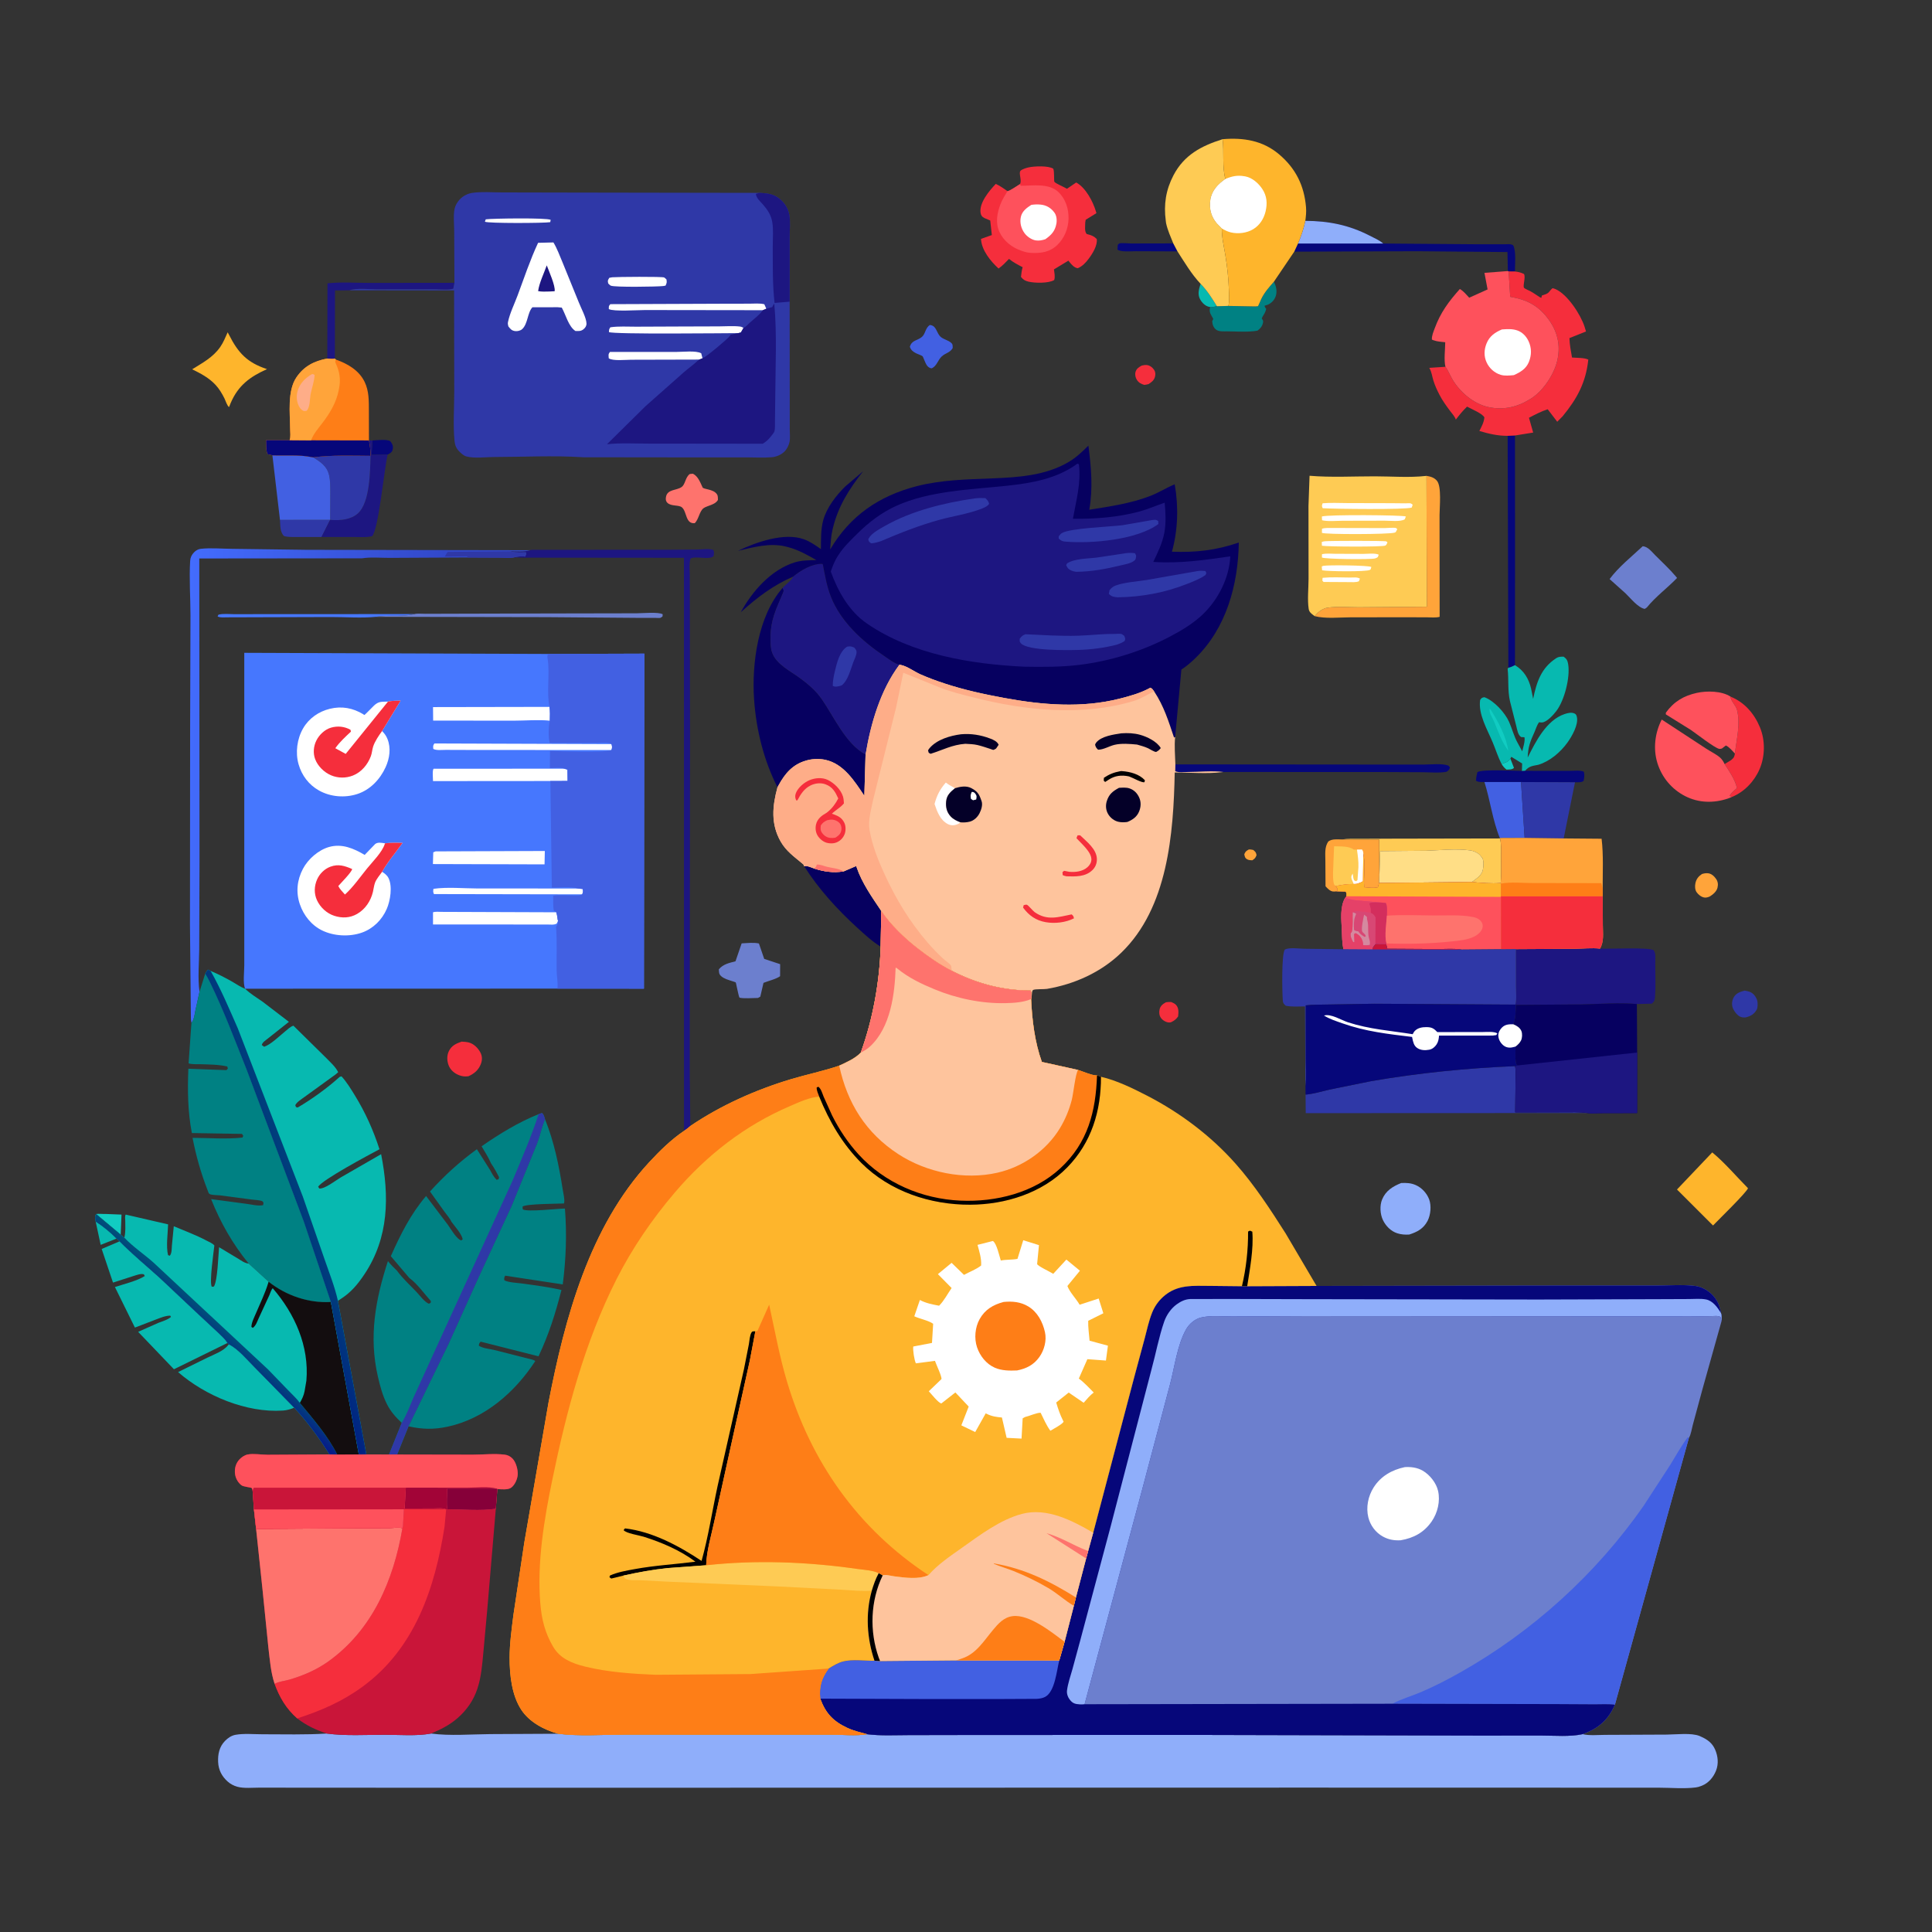<?xml version="1.0" encoding="utf-8" ?>
<svg xmlns="http://www.w3.org/2000/svg" xmlns:xlink="http://www.w3.org/1999/xlink" viewBox="0 0 512 512">
	<rect x="0" y="0" width="512" height="512" fill="#333333" stroke="none"/>
	<path fill="#11CCC2" transform="scale(0.5 0.5)" d="M800.526 402.07L802.439 407C801.337 408.018 799.966 407.783 798.5 407.903C797.276 406.983 796.687 406.211 795.857 404.92C797.825 404.189 799.407 403.888 800.526 402.07Z"/>
	<path fill="#FFA43A" transform="scale(0.5 0.5)" d="M661.875 450.25C662.722 450.182 663.418 450.341 664.25 450.487C665.504 451.597 665.653 451.632 665.995 453.25C665.346 454.851 665.171 454.976 663.75 455.979C662.855 455.952 661.802 455.919 661 455.44C659.81 454.73 659.742 453.969 659.499 452.75C660.22 451.199 660.392 451.134 661.875 450.25Z"/>
	<path fill="#07B9B0" transform="scale(0.5 0.5)" d="M636.34 150.436C639.87 154.025 642.357 158.057 644.988 162.313C643.805 162.544 642.668 162.777 641.463 162.87L641.409 162.713L640.957 162.666C638.847 162.222 637.188 160.565 636.144 158.75C634.598 156.059 635.438 153.175 636.34 150.436Z"/>
	<path fill="#07B9B0" transform="scale(0.5 0.5)" d="M50.703 647.449C54.763 650.055 58.375 653.051 61.777 656.469L53.363 659.803L50.703 647.449Z"/>
	<path fill="#11CCC2" transform="scale(0.5 0.5)" d="M50.918 643.442C52.663 643.224 54.147 643.494 55.89 643.42L64.405 643.762L63.973 654.385L50.918 643.442Z"/>
	<path fill="#06077A" transform="scale(0.5 0.5)" d="M197.388 233.44C200.057 233.345 204.418 232.701 206.793 233.75C207.723 234.962 208.46 236.135 208.218 237.75C207.976 239.366 207.445 239.838 206.081 240.626L205.458 240.943L196.931 241.087L197.388 233.44Z"/>
	<path fill="#F52E3C" transform="scale(0.5 0.5)" d="M605.169 193.75C605.963 193.584 606.943 193.4 607.75 193.467C609.365 193.601 610.89 194.758 611.75 196.1C612.452 197.197 612.488 198.468 612.172 199.685C611.678 201.586 610.334 202.583 608.75 203.58C608.026 203.82 607.253 203.884 606.5 203.999C604.757 203.51 603.515 202.837 602.517 201.25C601.811 200.127 601.485 198.547 601.819 197.251C602.289 195.425 603.617 194.595 605.169 193.75Z"/>
	<path fill="#F52E3C" transform="scale(0.5 0.5)" d="M617.913 531.25C618.83 531.06 619.814 531.106 620.75 531.079C621.638 531.479 622.674 531.897 623.336 532.634C624.889 534.359 624.637 536.63 624.422 538.75C623.31 540.277 622.483 540.907 620.801 541.75C620.406 541.861 620.161 541.954 619.722 541.944C618.088 541.906 616.319 540.872 615.357 539.569C614.405 538.277 614.26 536.59 614.596 535.051C615.02 533.105 616.287 532.188 617.913 531.25Z"/>
	<path fill="#FFA43A" transform="scale(0.5 0.5)" d="M902.069 463.25C903.155 462.922 904.11 462.737 905.25 462.845C907.088 463.018 908.427 464.291 909.47 465.72C910.541 467.187 910.735 468.757 910.307 470.505C909.812 472.528 907.925 474.093 906.25 475.133C905.392 475.538 904.371 475.842 903.41 475.717C901.781 475.505 900.067 474.149 899.188 472.806C898.328 471.492 898.291 469.604 898.61 468.105C899.085 465.868 900.215 464.501 902.069 463.25Z"/>
	<path fill="#06077A" transform="scale(0.5 0.5)" d="M621.864 129.001L624.094 133.241L601.833 133.158C599.556 133.142 593.704 133.694 592.281 132.25L592.447 129.75C592.715 129.52 592.923 129.194 593.25 129.061C594.376 128.603 598.164 129.051 599.509 129.048L621.864 129.001Z"/>
	<path fill="#2F38A7" transform="scale(0.5 0.5)" d="M924.71 525.056C925.821 525.248 926.994 525.422 928 525.957C929.694 526.859 930.873 528.613 931.393 530.406C931.706 531.484 931.651 534.181 931.102 535.128C929.687 537.567 927.932 538.578 925.25 539.255C924.136 539.293 923.397 539.327 922.346 538.871C920.639 538.131 918.754 535.526 918.26 533.75C917.765 531.971 918.077 529.993 919.033 528.412C920.325 526.275 922.433 525.659 924.71 525.056Z"/>
	<path fill="#2F38A7" transform="scale(0.5 0.5)" d="M148.389 275.545L175.001 275.516L170.417 284.605L157.296 284.619C155.045 284.593 152.66 284.77 150.5 284.097C148.324 281.921 148.605 278.488 148.389 275.545Z"/>
	<path fill="#4260E2" transform="scale(0.5 0.5)" d="M492.811 172.25C496.579 172.521 496.218 176.718 498.786 178.714C500.37 179.946 502.595 180.35 504.083 181.647C505.118 182.55 504.883 183.213 504.947 184.5C503.462 187.021 501.152 187.038 499.115 188.936C497.007 190.9 496.543 194.091 493.75 195.234C491.254 194.887 490.646 192.469 489.704 190.387C489.618 190.198 489.155 188.954 489.017 188.849C488.175 188.206 486.491 187.73 485.491 187.218C483.914 186.41 482.786 185.531 482.25 183.793C483.26 180.222 486.169 180.629 488.613 178.594C490.529 176.997 490.369 173.898 492.811 172.25Z"/>
	<path fill="#06077A" transform="scale(0.5 0.5)" d="M808.366 408.497L814.687 408.576L832.218 408.558C834.27 408.561 837.638 408.122 839.445 409.036C839.974 410.768 839.655 412.141 839.35 413.897C838.046 414.842 836.376 414.575 834.783 414.622L806.166 414.498L786.777 414.495C785.322 414.432 783.415 414.678 782.306 413.75C782.399 412.132 782.622 410.814 783.046 409.25C785.592 407.585 802.358 408.577 806.647 408.596L808.366 408.497Z"/>
	<path fill="#FE736D" transform="scale(0.5 0.5)" d="M365.562 251.25L367.25 251.07C370.1 252.509 371.166 255.796 372.481 258.534C373.597 259.009 373.13 258.862 374.202 259.138C375.855 259.563 377.935 259.943 379.25 261.133C380.642 262.392 380.484 263.294 380.508 265C379.51 266.53 378.547 266.919 376.889 267.63C375.802 268.097 373.721 268.684 372.838 269.392C370.656 271.14 370.394 275.134 368.25 277.295C363.241 277.784 364.152 271.201 361.428 268.906C359.757 267.497 355.758 268.461 353.75 266.511C352.854 265.641 352.779 264.678 352.961 263.5C353.634 259.148 358.626 260.071 361.309 258.101C363.285 256.649 363.183 253.067 365.562 251.25Z"/>
	<path fill="#1D1681" transform="scale(0.5 0.5)" d="M173.468 190.03L173.577 150.171C180.757 149.376 188.631 149.957 195.886 149.947L240.854 149.898L240.25 153.01C237.472 153.854 233.17 153.312 230.228 153.311L199.537 153.326C195.306 153.331 189.189 152.558 185.206 153.862L177.559 153.943L177.482 190.067C176.224 190.419 174.768 190.127 173.468 190.03Z"/>
	<path fill="#008183" transform="scale(0.5 0.5)" d="M675.211 149.291C676.335 151.623 676.994 154.148 676.24 156.725C675.619 158.85 674.006 160.615 672 161.486L670.25 162.049C670.413 162.895 670.604 163.093 671.125 163.75C670.612 165.677 670.025 166.434 669.058 168.065L668.75 168.835C669.431 169.847 669.662 169.956 669.38 171.216C668.988 172.972 667.912 174.22 666.506 175.25C661.472 176.164 655.485 175.643 650.315 175.617C648.654 175.609 646.242 175.808 644.796 174.875C643.198 173.844 642.587 172.029 642.492 170.25L643.058 169C642.09 167.176 640.798 165.681 641.234 163.552L641.463 162.87C642.668 162.777 643.805 162.544 644.988 162.313L651.085 162.148L665.338 162.409C665.517 162.401 666.741 162.309 666.781 162.291C666.893 162.237 668.277 158.933 668.446 158.573C670.132 154.997 672.627 152.24 675.211 149.291Z"/>
	<path fill="#06077A" transform="scale(0.5 0.5)" d="M799.084 231.001L802.972 230.816L803.009 293.446L802.961 352.555C801.808 353.092 800.719 353.721 799.455 353.916L799.084 231.001Z"/>
	<path fill="#4260E2" transform="scale(0.5 0.5)" d="M786.777 414.495L806.166 414.498L808.082 444.109L794.943 444.162C791.1 434.801 789.858 424.175 786.777 414.495Z"/>
	<path fill="#1D1681" transform="scale(0.5 0.5)" d="M195.545 233.436L197.388 233.44L196.931 241.087L205.458 240.943C203.693 248.137 200.613 280.966 197.187 284.207C194.19 284.946 190.775 284.607 187.681 284.611L170.417 284.605L175.001 275.516L175.75 275.593C180.437 275.929 186.142 275.386 189.746 272.068C196.1 266.219 196.151 249.892 196.396 241.603C196.366 238.746 196.145 236.224 195.545 233.436Z"/>
	<path fill="#6C7FCE" transform="scale(0.5 0.5)" d="M393.089 500.006C395.938 499.865 399.477 499.43 402.244 500.064L405.046 508.236L413.491 511.022L413.466 517.399C411.44 518.926 407.155 519.932 404.668 520.933L402.977 528.25L401.75 528.938C400.302 528.956 392.787 529.389 391.884 528.693C391.678 528.535 390.679 523.807 390.531 523.193C390.44 522.813 390.098 520.868 389.928 520.674C389.849 520.585 388.214 520.074 388 520.004C386.045 519.363 383.833 518.793 382.25 517.398C380.969 516.269 381.098 515.309 381.005 513.75C383.378 510.945 386.443 510.423 389.832 509.501L393.089 500.006Z"/>
	<path fill="#FEB52C" transform="scale(0.5 0.5)" d="M120.665 176.129C120.949 176.566 121.163 177.013 121.398 177.479C126.297 187.189 131.13 192.214 141.517 195.644C132.499 199.68 126.249 204.283 122.274 213.591L122 214.25L121.417 215.75C120.474 215.284 119.53 212.324 119.002 211.25C117.749 208.698 116.193 206.084 114.254 204.007C110.725 200.227 106.447 197.979 101.854 195.738C107.397 192.28 112.827 189.46 116.686 183.97C118.357 181.594 119.48 178.769 120.665 176.129Z"/>
	<path fill="#8FAEFA" transform="scale(0.5 0.5)" d="M742.657 627.028C745.405 626.894 747.854 626.999 750.407 628.128C753.603 629.542 756.303 632.483 757.5 635.75C758.723 639.09 758.287 643.919 756.646 647.086C754.507 651.215 751.171 652.979 746.925 654.333C744.825 654.491 742.575 654.317 740.56 653.661C737.158 652.553 734.464 649.782 732.954 646.596C731.481 643.489 731.214 638.963 732.545 635.75C734.471 631.101 738.198 628.809 742.657 627.028Z"/>
	<path fill="#06077A" transform="scale(0.5 0.5)" d="M622.969 405.138L726.177 405.223L754.393 405.244C758.259 405.248 764.141 404.472 767.691 405.795L768.497 406.75C768.058 408.111 767.902 408.168 766.75 409.045C762.823 409.776 758.291 409.327 754.279 409.293L733.642 409.195L648.408 409.168C642.465 408.427 635.442 409.176 629.394 409.176C627.522 409.177 624.554 409.567 622.895 408.75L622.969 405.138Z"/>
	<path fill="#F52E3C" transform="scale(0.5 0.5)" d="M917.213 369.22C924.585 372.192 929.786 378.204 932.798 385.469C935.675 392.408 935.564 400.874 932.583 407.742C929.785 414.19 924.47 419.782 917.931 422.411L916.768 421.765C917.683 420.116 919.233 418.929 920.627 417.694C919.712 413.38 916.515 408.64 914.084 404.971L917.463 402.906C918.958 401.717 919.225 401.246 919.546 399.393C920.367 391.864 922.569 383.852 920.67 376.285C920.053 373.828 917.223 371.403 917.213 369.22Z"/>
	<path fill="#FECB54" transform="scale(0.5 0.5)" d="M711.269 444.93C714.317 444.418 717.591 444.626 720.687 444.59L737.928 444.511L795.041 444.4C795.848 447.617 795.594 451.145 795.606 454.457C795.622 458.964 795.787 463.542 795.405 468.032C790.431 468.38 785.068 468.016 780.124 467.479C782.057 466.052 784.55 464.498 785.556 462.25C786.265 460.667 786.607 456.485 785.739 454.908L785.25 454.283C784.801 453.678 784.781 453.534 784.312 453.084C782.984 451.813 780.96 450.957 779.155 450.712C771.761 449.707 763.481 450.65 756.004 450.901L731.504 451.106L731.143 462.981L731.073 463.543L731.006 444.99L711.269 444.93Z"/>
	<path fill="#6C7FCE" transform="scale(0.5 0.5)" d="M870.688 289.507C873.422 289.718 875.447 292.42 877.272 294.257C880.901 297.911 884.852 301.523 888.17 305.451L888.885 306.326C883.845 311.584 877.385 316.331 872.864 321.976L871.766 322.733C868.113 322.094 864.25 317.018 861.501 314.422L853.122 306.92C857.912 300.485 864.814 294.988 870.688 289.507Z"/>
	<path fill="#2F38A7" transform="scale(0.5 0.5)" d="M166.012 242.419C175.913 241.125 186.435 241.537 196.396 241.603C196.151 249.892 196.1 266.219 189.746 272.068C186.142 275.386 180.437 275.929 175.75 275.593L175.001 275.516L175.072 261.191C175.034 258.057 175.137 254.817 174.397 251.75C173.24 246.953 169.882 244.866 166.012 242.419Z"/>
	<path fill="#FFA43A" transform="scale(0.5 0.5)" d="M708.236 472.443C707.643 472.508 707.105 472.599 706.5 472.514C704.819 472.278 703.662 470.903 702.556 469.75L702.474 456.213C702.481 452.637 701.938 449.103 704.012 446.011C706.046 444.495 708.83 444.92 711.269 444.93L731.006 444.99L731.073 463.543L730.946 468.001L730.328 470.313C727.916 470.863 725.47 470.476 723.028 470.265C722.647 464.542 723.779 457.972 722.581 452.436L722.412 467C721.64 467.624 721.385 467.629 720.5 467.965L719.905 468.23C719.095 468.546 718.376 468.529 717.521 468.547C714.19 468.471 711.164 468.974 707.912 469.623C708.676 470.571 708.874 470.743 709.03 471.932L708.236 472.443Z"/>
	<path fill="#FECB54" transform="scale(0.5 0.5)" d="M707.912 469.623L707.152 468.852C706.403 466.755 706.57 464.477 706.549 462.273L707.096 448.531C710.522 448.708 714.671 448.278 717.57 450.314L719.224 450.315L721.881 450.25C722.401 451.057 722.541 451.476 722.581 452.436L722.412 467C721.64 467.624 721.385 467.629 720.5 467.965L719.905 468.23C719.095 468.546 718.376 468.529 717.521 468.547C714.19 468.471 711.164 468.974 707.912 469.623Z"/>
	<path fill="white" transform="scale(0.5 0.5)" d="M719.224 450.315L721.881 450.25C722.401 451.057 722.541 451.476 722.581 452.436L722.412 467C721.64 467.624 721.385 467.629 720.5 467.965L719.905 468.23C719.095 468.546 718.376 468.529 717.521 468.547L716.419 466.007C715.994 464.544 716.255 464.329 716.936 463.043L717.042 463.635C717.175 464.523 717.226 465.335 717.55 466.183C717.807 466.855 718.132 466.803 718.75 467.079L719.483 466.5L719.988 459.685C720.102 456.507 719.653 453.455 719.224 450.315Z"/>
	<path fill="#FEB52C" transform="scale(0.5 0.5)" d="M907.525 610.798C914.196 616.287 920.357 623.606 926.471 629.776C925.8 631.963 910.822 646.524 907.938 649.535L888.838 630.461L907.525 610.798Z"/>
	<path fill="#2F38A7" transform="scale(0.5 0.5)" d="M806.166 414.498L834.783 414.622L828.777 444.386L808.082 444.109L806.166 414.498Z"/>
	<path fill="#060060" transform="scale(0.5 0.5)" d="M426.225 459.11C427.935 458.741 429.951 459.8 431.621 460.363C436.936 462.064 441.583 462.677 447.141 461.866L453.817 459.01L454.023 459.648C456.767 467.875 462.263 475.654 467.07 482.798L466.786 501.771C462.179 498.929 458.195 495.21 454.209 491.57C443.782 482.049 433.771 471.061 426.225 459.11Z"/>
	<path fill="#FE515C" transform="scale(0.5 0.5)" d="M882.92 378.63L882.936 377.736C887.194 371.854 892.374 368.778 899.39 367.234C904.65 366.077 912.542 366.169 917.213 369.22C917.223 371.403 920.053 373.828 920.67 376.285C922.569 383.852 920.367 391.864 919.546 399.393C918.148 397.968 916.577 395.936 914.75 395.119L912.609 396.75C912.156 396.806 911.701 396.987 911.25 396.917C908.888 396.548 898.625 388.511 896.154 386.864L882.92 378.63Z"/>
	<path fill="#FFA43A" transform="scale(0.5 0.5)" d="M756.068 252.213C758.234 252.566 760.207 253.105 761.656 254.885C764.137 257.933 763.005 268.819 762.99 273.008L763.04 326.934C760.95 327.505 758.372 327.192 756.198 327.185L743.272 327.16L715.807 327.19C709.81 327.224 702.606 328.028 696.787 326.564L698.277 324.949C699.576 323.674 701.54 322.454 703.365 322.147C708.525 321.28 714.96 321.899 720.253 321.868L756.271 321.584L756.068 252.213Z"/>
	<path fill="#06077A" transform="scale(0.5 0.5)" d="M691.846 117.046C704.216 117.114 714.946 119.23 725.969 124.907C728.366 126.142 731.109 127.284 733.128 129.073L783.621 129.469L797.182 129.473C798.691 129.478 800.711 129.135 802.012 129.997C803.695 133.298 802.926 140.045 802.943 143.895L799.608 143.855L799.194 143.671L798.993 133.595L751.379 133.164L685.976 133.382L687.974 129.067C689.654 125.125 690.959 121.241 691.846 117.046Z"/>
	<path fill="#8FAEFA" transform="scale(0.5 0.5)" d="M691.846 117.046C704.216 117.114 714.946 119.23 725.969 124.907C728.366 126.142 731.109 127.284 733.128 129.073L687.974 129.067C689.654 125.125 690.959 121.241 691.846 117.046Z"/>
	<path fill="#FFDE86" transform="scale(0.5 0.5)" d="M731.073 463.543L731.143 462.981L731.504 451.106L756.004 450.901C763.481 450.65 771.761 449.707 779.155 450.712C780.96 450.957 782.984 451.813 784.312 453.084C784.781 453.534 784.801 453.678 785.25 454.283L785.739 454.908C786.607 456.485 786.265 460.667 785.556 462.25C784.55 464.498 782.057 466.052 780.124 467.479L730.946 468.001L731.073 463.543Z"/>
	<path fill="#4260E2" transform="scale(0.5 0.5)" d="M144.383 241.338C151.193 241.595 158.327 240.902 165.002 242.246L166.012 242.419C169.882 244.866 173.24 246.953 174.397 251.75C175.137 254.817 175.034 258.057 175.072 261.191L175.001 275.516L148.389 275.545L144.383 241.338Z"/>
	<path fill="#07B9B0" transform="scale(0.5 0.5)" d="M121.289 712.526C126.213 714.917 131.095 720.857 134.984 724.728L155.942 746.126C153.925 746.919 152.145 747.472 149.959 747.622C130.646 748.948 108.78 739.786 94.391 727.227L110 719.55C113.656 717.771 118.425 716.145 121.012 712.891L121.289 712.526Z"/>
	<path fill="#FE515C" transform="scale(0.5 0.5)" d="M880.754 381.376L904.404 396.863C906.634 398.328 909.825 399.854 911.75 401.604C912.751 402.515 913.518 403.757 914.084 404.971C916.515 408.64 919.712 413.38 920.627 417.694C919.233 418.929 917.683 420.116 916.768 421.765L917.931 422.411L915.826 423.25C908.267 425.752 900.397 425.625 893.236 421.994C886.096 418.373 880.792 412.024 878.444 404.384C876.111 396.789 877.163 388.369 880.754 381.376Z"/>
	<path fill="#1D1681" transform="scale(0.5 0.5)" d="M281.7 291.412L354.081 291.393L369.851 291.26C372.423 291.205 375.579 290.677 378.018 291.458C378.674 292.554 378.394 293.553 378.229 294.75C375.85 296.991 369.108 294.507 366.003 296.016C365.171 298.658 365.59 302.097 365.592 304.87L365.625 323.149L365.727 389.392L365.594 525.118L365.591 570.608L365.903 596.794C364.813 597.759 363.77 598.626 362.537 599.403L362.5 295.652L277.683 295.571L272.325 295.443C273.754 294.993 275.971 294.808 277.5 294.877L278.25 295C278.907 294.021 278.751 293.879 278.755 292.75C276.32 292.748 273.549 292.97 271.176 292.415L270.241 292.178C273.655 292.2 277.737 292.636 280.987 291.613L281.7 291.412Z"/>
	<path fill="#07B9B0" transform="scale(0.5 0.5)" d="M802.961 352.555C807.681 355.35 810.276 359.697 811.521 365L812.593 370.437C814.41 361.625 816.787 354.095 824.775 348.891C826.213 347.955 827.125 348.088 828.75 348.043C830.366 349.178 830.857 350.134 831.169 352.098C832.279 359.084 829.202 371.194 824.907 376.831C823.385 378.829 819.914 382.761 817.25 382.921C816.661 382.956 816.308 382.876 815.75 382.79C814.543 384.367 814.071 386.351 813.25 388.141C811.016 393.009 809.892 396.037 809.713 401.503C813.911 393.102 819.653 381.687 829.25 378.471C830.978 377.892 833.068 377.331 834.766 378.289C835.454 378.678 835.62 379.319 835.783 380.052C836.686 384.12 833.155 390.256 830.813 393.526C827.153 398.638 821.411 403.563 815.307 405.356C812.344 405.952 810.419 406.048 808.366 408.497L806.647 408.596L806.765 404.65L801.038 401.126L800.526 402.07C799.407 403.888 797.825 404.189 795.857 404.92C793.954 401.201 792.734 397.235 791.129 393.39C788.297 386.604 783.419 378.578 784.501 371C785.366 369.8 785.305 369.833 786.75 369.527C791.841 371.36 797.671 377.696 799.87 382.665C801.508 386.369 802.44 390.332 804.451 393.875L806.816 398.218C807.276 396.145 808.444 392.757 807.991 390.75L806.25 390.664C804.476 389.484 804.202 386.902 803.675 384.895L800.305 371.572C799.02 365.929 799.727 360.229 799.079 354.52L799.455 353.916C800.719 353.721 801.808 353.092 802.961 352.555Z"/>
	<path fill="#11CCC2" transform="scale(0.5 0.5)" d="M789.471 375.75L789.92 375.875C793.991 382.302 798.321 390.302 799.4 397.87C795.89 393.145 794.159 387.849 791.92 382.5C791.062 380.451 789.226 378.027 789.471 375.75Z"/>
	<path fill="#07B9B0" transform="scale(0.5 0.5)" d="M63.386 657.934C70.049 664.733 77.679 670.98 84.756 677.39L103.713 695.249L115.368 706.112C117.127 707.844 119.34 709.675 120.555 711.806L92.192 725.734L73.218 705.899L83.872 701.169C86.112 700.274 88.783 699.594 90.625 698L90.25 697.317C87.603 697.339 85.036 698.466 82.591 699.389L71.503 703.64L60.917 682.155C65.786 680.538 72.453 678.994 76.75 676.331L76.25 675.404C74.633 674.945 72.702 675.715 71.125 676.185L59.896 679.8L53.894 661.973L63.386 657.934Z"/>
	<path fill="#FECB54" transform="scale(0.5 0.5)" d="M618.053 118.325L617.985 117.825L617.88 116.991C616.734 108.387 617.928 100.653 621.939 92.962C627.624 82.06 636.778 77.324 647.999 73.774C648.872 80.513 647.674 88.405 649.468 94.847C645.516 97.622 642.242 100.972 641.515 106C640.845 110.627 641.923 114.8 644.95 118.388L647.601 121.103C647.544 125.877 648.727 130.718 649.491 135.422C650.455 141.365 651.136 147.483 651.332 153.5C651.423 156.314 651.717 159.391 651.085 162.148L644.988 162.313C642.357 158.057 639.87 154.025 636.34 150.436C631.386 145.115 627.99 139.295 624.094 133.241L621.864 129.001C620.443 125.512 618.86 122.016 618.053 118.325Z"/>
	<path fill="#F52E3C" transform="scale(0.5 0.5)" d="M802.943 143.895C804.783 144.104 806.076 144.42 807.75 145.221C808.773 147.066 806.937 151.665 807.82 152.591C808.353 153.15 810.239 153.872 810.991 154.274C812.839 155.263 814.375 156.41 816.089 157.5L816.927 157.876L817.25 156.613L817.842 156.431C818.907 156.083 819.999 155.773 820.821 154.976C821.193 154.615 822.527 152.753 823 152.759C823.227 152.762 824.266 153.156 824.556 153.286C830.842 156.102 837.69 166.613 839.826 173.073L840.615 175.693L831.832 179.208C831.924 182.592 832.606 186.16 833.2 189.494C835.446 189.686 839.978 189.567 841.829 190.605C840.57 202.684 835.884 211.349 828.224 220.643L825.367 223.54L820.319 216.92C816.795 218.059 813.656 219.724 810.388 221.437L812.613 229.272L802.972 230.816L799.084 231.001C793.863 231.035 789.058 229.904 784.091 228.427C785.287 226.069 786.474 223.955 786.752 221.278C785.934 219.26 779.74 216.725 777.581 215.522C775.322 217.659 773.487 219.944 771.612 222.417C771.228 220.916 769.579 219.147 768.644 217.898C766.521 215.064 764.51 212.293 762.889 209.139C761.652 206.734 760.528 204.285 759.725 201.699C759.005 199.377 758.814 197.073 757.537 194.967L766.105 194.408C767.616 196.356 768.617 199.153 769.933 201.312C773.961 207.918 781.011 213.984 788.677 215.706C796.71 217.51 804.101 215.839 811 211.527L812.037 210.881C818.385 206.581 824.04 197.882 825.542 190.44C827.072 182.862 825.531 175.997 821.076 169.696C815.734 162.138 809.417 158.794 800.448 157.32L799.608 143.855L802.943 143.895Z"/>
	<defs>
		<linearGradient id="gradient_0" gradientUnits="userSpaceOnUse" x1="230.364" y1="417.783" x2="96.253" y2="411.701">
			<stop offset="0" stop-color="#3248C9"/>
			<stop offset="1" stop-color="#436CFD"/>
		</linearGradient>
	</defs>
	<path fill="url(#gradient_0)" transform="scale(0.5 0.5)" d="M101.462 542.141L101.184 540.252L100.686 490.28L100.769 386.523L100.957 326.105C100.94 316.606 100.22 306.746 100.786 297.291C100.896 295.463 101.587 294.056 102.85 292.75C103.823 291.743 105.042 291.032 106.447 290.88C111.76 290.303 117.695 290.847 123.059 290.89L162.538 291.414L280.987 291.613C277.737 292.636 273.655 292.2 270.241 292.178L271.176 292.415C273.549 292.97 276.32 292.748 278.755 292.75C278.751 293.879 278.907 294.021 278.25 295L277.5 294.877C275.971 294.808 273.754 294.993 272.325 295.443C270.269 295.888 267.457 295.548 265.328 295.557L247.81 295.475L206.788 295.688C201.991 295.718 196.563 295.183 191.885 295.917L105.624 296.006L105.748 456.452L105.594 503.084C105.553 510.291 104.735 518.538 105.749 525.634L103.532 535.774C103.131 537.772 102.846 540.579 101.462 542.141Z"/>
	<path fill="#2F38A7" transform="scale(0.5 0.5)" d="M247.81 295.475L247.583 294.856L235.75 295C236.251 294.067 236.635 293.359 237.302 292.53L270.241 292.178L271.176 292.415C273.549 292.97 276.32 292.748 278.755 292.75C278.751 293.879 278.907 294.021 278.25 295L277.5 294.877C275.971 294.808 273.754 294.993 272.325 295.443C270.269 295.888 267.457 295.548 265.328 295.557L247.81 295.475Z"/>
	<path fill="#FE7E17" transform="scale(0.5 0.5)" d="M173.468 190.03C174.768 190.127 176.224 190.419 177.482 190.067L178.021 190.587C184.192 192.731 190.261 196.245 193.247 202.378C195.636 207.283 195.489 212.559 195.513 217.866L195.545 233.436C196.145 236.224 196.366 238.746 196.396 241.603C186.435 241.537 175.913 241.125 166.012 242.419L165.002 242.246C158.327 240.902 151.193 241.595 144.383 241.338L141.79 240.716C140.864 238.551 141.106 235.586 141.023 233.241L153.487 233.283C154.168 231.625 153.792 229.142 153.778 227.361C153.715 218.927 152.215 207.209 157.098 200.013C161.118 194.09 166.538 191.318 173.468 190.03Z"/>
	<path fill="#06077A" transform="scale(0.5 0.5)" d="M144.383 241.338L141.79 240.716C140.864 238.551 141.106 235.586 141.023 233.241L153.487 233.283L164.904 233.371L195.545 233.436C196.145 236.224 196.366 238.746 196.396 241.603C186.435 241.537 175.913 241.125 166.012 242.419L165.002 242.246C158.327 240.902 151.193 241.595 144.383 241.338Z"/>
	<path fill="#FFA43A" transform="scale(0.5 0.5)" d="M173.468 190.03C174.768 190.127 176.224 190.419 177.482 190.067L178.021 190.587C177.767 191.45 177.496 191.634 177.897 192.472C180.054 196.976 180.65 201.142 179.685 206.033L179.523 206.883C178.243 213.285 174.953 218.847 171.034 223.992C168.905 226.786 166.036 230.034 164.904 233.371L153.487 233.283C154.168 231.625 153.792 229.142 153.778 227.361C153.715 218.927 152.215 207.209 157.098 200.013C161.118 194.09 166.538 191.318 173.468 190.03Z"/>
	<path fill="#FEAD88" transform="scale(0.5 0.5)" d="M165.427 198.25C166.252 198.338 165.797 198.223 166.75 198.73C166.573 202.283 165.336 205.323 164.667 208.75C164.151 211.393 164.417 215.853 162.491 217.75C160.923 217.982 161.037 217.997 159.75 217.067C159.317 216.632 159.29 216.638 158.89 216.04C157.236 213.562 156.931 210.202 157.695 207.381C158.805 203.286 161.819 200.265 165.427 198.25Z"/>
	<path fill="#2F38A7" transform="scale(0.5 0.5)" d="M691.974 580.166C696.256 579.809 700.368 578.492 704.537 577.541L726.746 573.029C751.859 568.708 777.554 566.107 803.02 565.07L803.162 565.885C803.567 568.408 803.282 571.325 803.256 573.899L803.105 589.563L828.441 589.505C832.626 589.546 837.151 589.251 841.259 589.926L692.067 589.989L691.974 580.166Z"/>
	<path fill="#1D1681" transform="scale(0.5 0.5)" d="M803.477 503.065L834.525 502.879C838.856 502.849 843.781 502.284 848.038 502.793C853.235 503.038 873.382 501.977 876.439 503.6C877.769 505.212 877.318 508.462 877.319 510.495C877.322 516.347 877.613 522.421 877.208 528.25C877.078 530.123 876.874 530.702 875.5 531.964L867.581 532.165C858.13 531.266 847.922 532.176 838.398 532.355L803.462 532.621L803.17 532.462C803.934 529.606 803.483 525.862 803.486 522.9L803.477 503.065Z"/>
	<path fill="#060060" transform="scale(0.5 0.5)" d="M414.81 311.602C415.298 312.71 415.59 312.914 415.104 314.068C411.467 322.708 408.377 328.402 408.432 338.178C408.447 340.757 408.378 343.391 409.25 345.854C411.499 352.204 419.112 355.743 424.24 359.561C428.471 362.712 432.483 366.14 435.519 370.5C442.105 379.96 448.25 394.285 458.766 399.899L458.119 421.78C452.906 414.036 447.192 404.808 437.372 402.709C434.618 402.12 430.714 402.17 428 402.923L427.249 403.126C420.095 405.164 416.047 410.015 412.644 416.238L412.082 417.288C404.807 403.002 400.781 386.718 399.683 370.76C398.368 351.639 401.771 326.404 414.81 311.602Z"/>
	<path fill="#F52E3C" transform="scale(0.5 0.5)" d="M540.572 97.621C541.836 95.663 539.66 91.639 540.949 90.462C541.87 89.621 543.967 88.985 545.166 88.722C548.193 88.06 555.601 87.727 558.25 89.409C558.925 90.868 558.518 95.996 558.857 96.38C559.776 97.426 564.102 99.151 565.515 100.051L570.418 96.72C575.491 99.503 579.323 106.825 580.891 112.16L581.124 112.977L575.437 116.5L575.202 117.918C575.219 119.818 574.687 122.687 576 124.049L576.639 124.204C578.659 124.724 579.816 125.225 581.308 126.683C581.788 130.108 578.985 134.557 576.957 137.246C575.432 139.268 573.614 141.178 571.25 142.166C569.333 141.926 567.861 140.16 566.709 138.7L566.287 138.147L558.608 142.792C558.837 144.61 559.334 146.648 558.75 148.42C555.857 150.22 548.47 150.077 545.167 149.29C543.3 148.845 542.3 148.259 541.138 146.75C541.347 145.011 541.504 143.307 542.02 141.628C539.465 140.303 537.043 139.046 534.789 137.235C533.017 139.06 531.345 140.866 529.244 142.323C524.989 138.39 520.245 132.633 519.946 126.608L525.686 124.587L524.843 116.869L521.75 115.578C520.511 114.907 519.949 114.258 519.727 112.823C518.903 107.479 524.403 101.026 527.794 97.46C530.048 98.544 531.965 99.858 533.98 101.316C534.922 101.441 539.48 98.266 540.572 97.621Z"/>
	<path fill="#FE515C" transform="scale(0.5 0.5)" d="M540.572 97.621L541.067 98.479C547.28 98.422 555.963 96.994 560.95 101.758C564.819 105.454 566.487 110.74 566.349 116C566.213 121.2 564.123 126.29 560.327 129.903C556.381 133.659 551.775 134.271 546.575 134.043C544.936 133.971 543.546 133.647 542 133.118L541.316 132.889C536.345 131.178 531.91 127.719 529.7 122.876C527.519 118.097 528.466 112.963 530.269 108.228C531.182 105.83 532.661 103.508 533.98 101.316C534.922 101.441 539.48 98.266 540.572 97.621Z"/>
	<path fill="white" transform="scale(0.5 0.5)" d="M546.603 108.591C548.242 108.34 549.844 108.28 551.5 108.435C554.609 108.726 557.077 110.202 558.911 112.75C560.051 114.333 560.254 116.764 559.895 118.632C559.14 122.572 557.242 124.525 554.068 126.785C552.426 127.335 550.743 127.683 549 127.42C546.73 127.077 544.288 125.346 542.971 123.512C541.185 121.025 540.406 117.932 541.081 114.914C541.753 111.913 544.18 110.16 546.603 108.591Z"/>
	<path fill="#FE515C" transform="scale(0.5 0.5)" d="M722.581 452.436C723.779 457.972 722.647 464.542 723.028 470.265C725.47 470.476 727.916 470.863 730.328 470.313L730.946 468.001L780.124 467.479C785.068 468.016 790.431 468.38 795.405 468.032L795.544 468.328L795.548 475.088L795.505 475.355L795.547 503.135L774.759 503.309C770.82 502.649 766.439 503.032 762.42 503.027L735.25 502.862L734.744 500.505L728.99 500.447L727.771 502.018L727.436 503.212L712.028 503.124C711.351 499.794 711.321 496.152 711.182 492.75C710.958 487.279 710.154 480.778 712.934 475.878L713.559 475.036C713.667 473.834 713.813 473.737 713.25 472.599L708.236 472.443L709.03 471.932C708.874 470.743 708.676 470.571 707.912 469.623C711.164 468.974 714.19 468.471 717.521 468.547C718.376 468.529 719.095 468.546 719.905 468.23L720.5 467.965C721.385 467.629 721.64 467.624 722.412 467L722.581 452.436Z"/>
	<path fill="#D84774" transform="scale(0.5 0.5)" d="M712.934 475.878C715.303 476.568 717.442 477.164 719.921 477.317L732.568 478.408L734.5 478.602C735.444 480.338 735.062 483.346 735.074 485.319C734.825 489.795 733.722 495.808 734.862 500.082L734.744 500.505L728.99 500.447L727.771 502.018L727.436 503.212L712.028 503.124C711.351 499.794 711.321 496.152 711.182 492.75C710.958 487.279 710.154 480.778 712.934 475.878Z"/>
	<path fill="#D4899F" transform="scale(0.5 0.5)" d="M716.933 483.48L718.756 484.25C718.616 484.86 718.427 485.285 718.202 485.862C717.457 487.771 717.544 490.853 717.658 492.894C718.601 493.484 718.863 493.512 719.929 493.615L720.324 494.201C721.062 495.239 722.207 495.902 723.25 496.599L723.9 496.25C723.429 494.631 722.655 494.881 722.032 493.75C721.339 492.492 722.627 486.321 723.023 484.774L724.501 486L724.523 486.607C724.602 487.831 724.526 486.992 724.792 488.09C725.608 491.458 724.63 494.571 725.829 498.11C726.145 499.044 726.104 499.779 726.054 500.75C724.755 501.054 723.796 501.052 722.484 500.974L722.404 500.268L722.243 499.069C721.642 496.908 720.407 495.562 718.5 494.606L717.75 495.05L717.895 499.25L717.25 499.418C716.584 498.327 715.491 496.063 715.844 494.75C715.947 494.363 716.411 494.138 716.509 493.75C717.169 491.132 716.803 486.311 716.933 483.48Z"/>
	<path fill="#D32E5D" transform="scale(0.5 0.5)" d="M726.441 483.761C726.486 482.687 726.529 481.881 726.255 480.827L725.657 478.75C727.525 477.899 730.493 478.37 732.568 478.408L734.5 478.602C735.444 480.338 735.062 483.346 735.074 485.319C734.825 489.795 733.722 495.808 734.862 500.082L734.744 500.505L728.99 500.447L729.081 486.25C728.168 484.793 728.061 484.538 726.441 483.761Z"/>
	<path fill="#E54168" transform="scale(0.5 0.5)" d="M712.934 475.878C715.303 476.568 717.442 477.164 719.921 477.317L732.568 478.408C730.493 478.37 727.525 477.899 725.657 478.75L726.255 480.827C726.529 481.881 726.486 482.687 726.441 483.761L724.568 483.508C723.967 483.191 722.293 483.27 721.531 483.116L720.997 483.002C719.339 482.852 718.445 482.665 716.933 483.48C716.803 486.311 717.169 491.132 716.509 493.75C716.411 494.138 715.947 494.363 715.844 494.75C715.491 496.063 716.584 498.327 717.25 499.418L717.895 499.25L717.75 495.05L718.5 494.606C720.407 495.562 721.642 496.908 722.243 499.069L722.404 500.268L722.484 500.974C724.284 501.211 726.071 501.342 727.771 502.018L727.436 503.212L712.028 503.124C711.351 499.794 711.321 496.152 711.182 492.75C710.958 487.279 710.154 480.778 712.934 475.878Z"/>
	<path fill="#FEB52C" transform="scale(0.5 0.5)" d="M722.581 452.436C723.779 457.972 722.647 464.542 723.028 470.265C725.47 470.476 727.916 470.863 730.328 470.313L730.946 468.001L780.124 467.479C785.068 468.016 790.431 468.38 795.405 468.032L795.544 468.328L795.548 475.088L795.505 475.355L713.559 475.036C713.667 473.834 713.813 473.737 713.25 472.599L708.236 472.443L709.03 471.932C708.874 470.743 708.676 470.571 707.912 469.623C711.164 468.974 714.19 468.471 717.521 468.547C718.376 468.529 719.095 468.546 719.905 468.23L720.5 467.965C721.385 467.629 721.64 467.624 722.412 467L722.581 452.436Z"/>
	<path fill="#FE736D" transform="scale(0.5 0.5)" d="M735.074 485.319C743.394 484.773 751.888 485.152 760.226 485.215C766.729 485.265 774.132 484.728 780.5 485.996L781.103 486.107C782.663 486.423 784.276 487.25 785.181 488.608C785.778 489.504 786 490.378 785.817 491.463C785.463 493.559 783.444 495.276 781.685 496.227C778.009 498.214 773.109 498.578 769 499.014C757.744 500.208 746.179 500.407 734.862 500.082C733.722 495.808 734.825 489.795 735.074 485.319Z"/>
	<path fill="#FEB52C" transform="scale(0.5 0.5)" d="M647.999 73.774C658.969 72.858 669.184 74.424 677.884 81.748C686.744 89.207 691.277 98.394 692.22 109.864C692.421 112.309 692.167 114.624 691.846 117.046C690.959 121.241 689.654 125.125 687.974 129.067L685.976 133.382L675.211 149.291C672.627 152.24 670.132 154.997 668.446 158.573C668.277 158.933 666.893 162.237 666.781 162.291C666.741 162.309 665.517 162.401 665.338 162.409L651.085 162.148C651.717 159.391 651.423 156.314 651.332 153.5C651.136 147.483 650.455 141.365 649.491 135.422C648.727 130.718 647.544 125.877 647.601 121.103L644.95 118.388C641.923 114.8 640.845 110.627 641.515 106C642.242 100.972 645.516 97.622 649.468 94.847C647.674 88.405 648.872 80.513 647.999 73.774Z"/>
	<path fill="white" transform="scale(0.5 0.5)" d="M649.468 94.847C652.938 93.419 655.714 92.755 659.5 93.408L660.076 93.502C663.715 94.178 667.041 97.142 669.041 100.165C671.495 103.876 671.779 107.741 670.805 111.969C669.903 115.882 667.716 119.347 664.25 121.466C660.847 123.547 656.212 124.098 652.327 123.163C650.636 122.756 649.092 121.976 647.601 121.103L644.95 118.388C641.923 114.8 640.845 110.627 641.515 106C642.242 100.972 645.516 97.622 649.468 94.847Z"/>
	<path fill="#FFA43A" transform="scale(0.5 0.5)" d="M808.082 444.109L828.777 444.386L848.882 444.554C849.922 453.193 849.419 462.285 849.455 470.991L849.462 475.053L849.537 490.361C849.549 494.682 850.249 498.934 848.038 502.793C843.781 502.284 838.856 502.849 834.525 502.879L803.477 503.065L795.547 503.135L795.505 475.355L795.548 475.088L795.544 468.328L795.405 468.032C795.787 463.542 795.622 458.964 795.606 454.457C795.594 451.145 795.848 447.617 795.041 444.4L794.943 444.162L808.082 444.109Z"/>
	<path fill="#FE7E17" transform="scale(0.5 0.5)" d="M795.544 468.328C800.752 467.35 807.053 468.028 812.372 468.03L848.75 468.089L849.455 470.991L849.462 475.053L795.548 475.088L795.544 468.328Z"/>
	<path fill="#F52E3C" transform="scale(0.5 0.5)" d="M795.548 475.088L849.462 475.053L849.537 490.361C849.549 494.682 850.249 498.934 848.038 502.793C843.781 502.284 838.856 502.849 834.525 502.879L803.477 503.065L795.547 503.135L795.505 475.355L795.548 475.088Z"/>
	<path fill="#1D1681" transform="scale(0.5 0.5)" d="M420.318 305.642C424.347 302.313 430.149 298.851 435.532 298.843L436.082 298.954C437.253 304.806 438.226 310.82 440.453 316.386C445.704 329.515 456.996 339.861 468.5 347.568C470.749 349.074 474.119 351.699 476.702 352.329C466.639 365.819 461.501 383.492 458.791 399.9L458.766 399.899C448.25 394.285 442.105 379.96 435.519 370.5C432.483 366.14 428.471 362.712 424.24 359.561C419.112 355.743 411.499 352.204 409.25 345.854C408.378 343.391 408.447 340.757 408.432 338.178C408.377 328.402 411.467 322.708 415.104 314.068C415.59 312.914 415.298 312.71 414.81 311.602C416.22 309.911 419.748 307.539 420.318 305.642Z"/>
	<path fill="#2F38A7" transform="scale(0.5 0.5)" d="M448.985 342.75C450.64 342.417 451.244 342.611 452.75 343.208C453.541 344.192 454.083 344.633 453.979 346C453.868 347.476 452.761 349.666 452.232 351.081C450.798 354.911 449.429 360.678 446.156 363.25L445.062 363.597C443.681 363.904 442.605 364.208 441.373 363.5C441.379 360.891 441.895 358.283 442.506 355.75C443.574 351.319 444.958 345.295 448.985 342.75Z"/>
	<path fill="#FE515C" transform="scale(0.5 0.5)" d="M799.194 143.671L799.608 143.855L800.448 157.32C809.417 158.794 815.734 162.138 821.076 169.696C825.531 175.997 827.072 182.862 825.542 190.44C824.04 197.882 818.385 206.581 812.037 210.881L811 211.527C804.101 215.839 796.71 217.51 788.677 215.706C781.011 213.984 773.961 207.918 769.933 201.312C768.617 199.153 767.616 196.356 766.105 194.408C765.232 190.727 765.983 185.273 766.002 181.395C763.978 181.165 761.707 181.069 759.794 180.346L758.932 179.996C758.823 177.893 759.721 175.946 760.431 174C763.473 165.665 767.891 159.753 773.759 153.173C775.712 154.311 777.181 156.154 778.715 157.791L788.447 153.404L786.795 144.619L799.194 143.671Z"/>
	<path fill="white" transform="scale(0.5 0.5)" d="M796.043 174.61C798.904 174.411 801.63 174.203 804.372 175.198C806.994 176.15 809.026 178.355 810.179 180.856C811.822 184.423 811.824 188.098 810.379 191.75C808.903 195.479 805.837 197.266 802.388 198.823C800.192 199.033 797.552 199.317 795.413 198.67C792.125 197.676 789.419 195.253 787.969 192.16C786.414 188.843 786.561 185.319 787.93 181.967C789.493 178.14 792.391 176.168 796.043 174.61Z"/>
	<path fill="#2F38A7" transform="scale(0.5 0.5)" d="M728.99 500.447L734.744 500.505L735.25 502.862L762.42 503.027C766.439 503.032 770.82 502.649 774.759 503.309L795.547 503.135L803.477 503.065L803.486 522.9C803.483 525.862 803.934 529.606 803.17 532.462L728.46 532.002L702.881 532.431C699.313 532.566 695.614 532.396 692.08 532.852L692.115 561.28C692.118 565.957 692.54 571.1 691.925 575.72L691.67 533.418C688.327 533.458 684.783 533.723 681.5 533.072C680.428 532.14 680.015 531.715 679.905 530.25C679.594 526.106 679.141 505.689 680.998 503.25C683.464 502.066 688.481 502.803 691.266 502.855L712.028 503.124L727.436 503.212L727.771 502.018L728.99 500.447Z"/>
	<path fill="#C91539" transform="scale(0.5 0.5)" d="M728.99 500.447L734.744 500.505L735.25 502.862L762.42 503.027C766.439 503.032 770.82 502.649 774.759 503.309L727.436 503.212L727.771 502.018L728.99 500.447Z"/>
	<path fill="#060060" transform="scale(0.5 0.5)" d="M803.462 532.621L838.398 532.355C847.922 532.176 858.13 531.266 867.581 532.165L867.728 557.865L867.71 589.957L849.338 589.998C846.876 589.981 843.641 590.361 841.259 589.926C837.151 589.251 832.626 589.546 828.441 589.505L803.105 589.563L803.256 573.899C803.282 571.325 803.567 568.408 803.162 565.885L803.02 565.07L804.347 564.7L803.951 564.382C802.803 563.268 803.316 556.649 803.258 554.71C804.459 553.77 805.54 552.79 806.207 551.386C806.819 550.096 806.916 547.82 806.361 546.476C805.608 544.654 803.813 543.598 802.082 542.891L802.161 542.535C803.417 539.646 803.267 535.788 803.462 532.621Z"/>
	<path fill="#1D1681" transform="scale(0.5 0.5)" d="M804.347 564.7L867.728 557.865L867.71 589.957L849.338 589.998C846.876 589.981 843.641 590.361 841.259 589.926C837.151 589.251 832.626 589.546 828.441 589.505L803.105 589.563L803.256 573.899C803.282 571.325 803.567 568.408 803.162 565.885L803.02 565.07L804.347 564.7Z"/>
	<path fill="#06077A" transform="scale(0.5 0.5)" d="M691.925 575.72C692.54 571.1 692.118 565.957 692.115 561.28L692.08 532.852C695.614 532.396 699.313 532.566 702.881 532.431L728.46 532.002L803.17 532.462L803.462 532.621C803.267 535.788 803.417 539.646 802.161 542.535L802.082 542.891C803.813 543.598 805.608 544.654 806.361 546.476C806.916 547.82 806.819 550.096 806.207 551.386C805.54 552.79 804.459 553.77 803.258 554.71C803.316 556.649 802.803 563.268 803.951 564.382L804.347 564.7L803.02 565.07C777.554 566.107 751.859 568.708 726.746 573.029L704.537 577.541C700.368 578.492 696.256 579.809 691.974 580.166L691.925 575.72Z"/>
	<path fill="white" transform="scale(0.5 0.5)" d="M803.258 554.71C802.32 554.951 801.306 555.247 800.331 555.266C798.986 555.292 797.701 554.864 796.698 553.965C795.185 552.609 794.214 550.894 794.133 548.828C794.073 547.283 795.044 545.588 796.139 544.549C797.873 542.902 799.816 542.843 802.082 542.891C803.813 543.598 805.608 544.654 806.361 546.476C806.916 547.82 806.819 550.096 806.207 551.386C805.54 552.79 804.459 553.77 803.258 554.71Z"/>
	<path fill="white" transform="scale(0.5 0.5)" d="M701.729 538.25C705.564 537.206 710.755 540.638 714.5 541.856C725.82 545.537 737.107 546.285 748.75 548.15C749.084 547.552 749.413 546.895 749.897 546.397C751.494 544.752 753.836 544.377 756.011 544.393C759.019 544.414 759.972 545.113 762.038 547.25L761.723 547.028L785.433 547.012C787.563 547.025 791.971 546.558 793.651 547.75L793.038 548.623L791.125 548.877L762.707 548.896C762.598 550.569 762.373 552.057 761.453 553.5C760.562 554.899 759.163 556.075 757.5 556.382C755.318 556.786 753.001 556.71 751.128 555.437C749.339 554.219 748.99 552.235 748.562 550.271L748.419 549.591C735.48 548.023 723.817 546.735 711.428 542.358C708.146 541.198 704.685 540.11 701.729 538.25Z"/>
	<path fill="#FECB54" transform="scale(0.5 0.5)" d="M693.521 268.215L694.094 252.163C705.406 253.119 717.279 252.455 728.656 252.466C737.411 252.474 746.992 253.233 755.651 252.265L756.068 252.213L756.271 321.584L720.253 321.868C714.96 321.899 708.525 321.28 703.365 322.147C701.54 322.454 699.576 323.674 698.277 324.949L696.787 326.564L695.21 325.337C694.351 324.574 693.809 323.917 693.632 322.75C692.895 317.893 693.544 311.853 693.562 306.869L693.521 268.215Z"/>
	<path fill="white" transform="scale(0.5 0.5)" d="M700.993 306.25C705.802 305.802 710.835 306.072 715.672 306.116C717.282 306.13 719.436 305.776 720.793 306.694L720.25 308.081C718.647 308.78 716.489 308.512 714.726 308.529L701.5 308.451L700.877 307.75L700.993 306.25Z"/>
	<path fill="white" transform="scale(0.5 0.5)" d="M700.552 300.25L701.325 299.916C703.834 299.39 725.445 299.62 726.832 300.516L726.474 301.75L726.035 302.075C724.101 303.106 703.645 302.883 700.75 302.263L700.552 300.25Z"/>
	<path fill="white" transform="scale(0.5 0.5)" d="M700.676 293.75C702.864 293.205 705.519 293.51 707.778 293.516L722.601 293.568C724.772 293.579 728.822 293.039 730.75 293.988L730.3 295.25C729.776 295.618 729.407 295.844 728.75 296.002C726.211 296.614 702.104 296.378 700.648 295.49L700.676 293.75Z"/>
	<path fill="white" transform="scale(0.5 0.5)" d="M700.558 287.25C701.102 287.041 701.67 286.935 702.25 286.873C704.755 286.603 733.926 286.55 734.75 286.949C735.001 287.071 735.175 287.311 735.388 287.492L734.775 288.75L734.256 289.159C732.871 289.959 703.187 289.778 700.65 289.25L700.558 287.25Z"/>
	<path fill="white" transform="scale(0.5 0.5)" d="M700.676 280.25C702.355 279.671 704.711 279.847 706.5 279.839L733.953 279.898C735.107 279.901 739.195 279.489 740 279.918C740.244 280.047 740.393 280.306 740.589 280.5L739.75 282.042L739.199 282.3C736.412 283.269 702.366 283.338 700.646 282.422L700.676 280.25Z"/>
	<path fill="white" transform="scale(0.5 0.5)" d="M700.611 273.75C703.925 272.665 743.439 272.963 745.138 273.75L744.552 275.25C742.258 276.656 736.715 275.953 733.887 275.964L711.652 276.014C708.248 276.018 703.994 276.491 700.722 275.75L700.611 273.75Z"/>
	<path fill="white" transform="scale(0.5 0.5)" d="M701.012 266.75C705.286 266.363 709.785 266.635 714.089 266.642L737.26 266.697L745.002 266.774C745.712 266.785 747.117 266.608 747.75 266.823C748.131 266.953 748.417 267.274 748.75 267.5L748.25 269.012C745.291 270.224 706.817 269.74 701.061 269.367C700.482 268.099 700.597 268.102 701.012 266.75Z"/>
	<path fill="#008183" transform="scale(0.5 0.5)" d="M105.749 525.634L108.771 516.067C109.659 517.501 110.413 518.878 111.156 520.389C118.536 535.396 124.327 550.986 130.548 566.5L161.026 647.5L175.363 690.082C163.519 690.761 151.624 686.662 142.355 679.329L131.797 669.723C123.348 659.394 116.821 647.934 111.889 635.551L130.818 638.079C133.448 638.438 136.917 639.319 139.457 638.75L139.659 637.5C139.435 637.214 139.319 636.79 138.986 636.643C137.64 636.051 134.77 635.983 133.25 635.764L116.528 633.557C115.137 633.402 112.553 633.481 111.312 632.952C110.465 632.591 110.421 631.849 110.115 631.065C106.495 621.784 103.957 612.877 102.054 603.078C110.671 603.113 119.966 603.88 128.5 602.932L128.942 602L128.25 600.993L101.697 600.539C99.508 589.352 99.377 577.798 99.832 566.448L120.022 567.193L120.778 566.34L120.444 565.25C115.814 564.193 110.77 564.203 106.029 564.05C104.154 563.989 101.717 564.213 99.965 563.602L101.462 542.141C102.846 540.579 103.131 537.772 103.532 535.774L105.749 525.634Z"/>
	<path fill="#07B9B0" transform="scale(0.5 0.5)" d="M50.703 647.449C50.472 645.97 50.134 644.818 50.918 643.442L63.973 654.385L65.903 655.97L66.015 655.495C66.598 652.727 66.427 649.895 66.389 647.083C66.376 646.042 66.085 644.623 66.623 643.755L89.096 648.94C88.943 653.868 87.953 660.526 89.059 665.25L90 665.57C91.103 664.208 90.978 662.004 91.105 660.258L92.11 649.93C97.946 652.421 103.895 654.571 109.503 657.558C110.821 658.26 112.686 658.962 113.612 660.134C113.225 663.675 110.88 679.684 112.25 682.008L113.399 681.891C115.373 678.474 115.672 665.574 116.117 661.047L126.181 667.095C127.915 668.169 129.721 669.54 131.797 669.723L142.355 679.329C151.624 686.662 163.519 690.761 175.363 690.082L190.187 770.918L178.76 770.989L174.602 770.868C169.176 762.132 162.922 753.685 155.942 746.126L134.984 724.728C131.095 720.857 126.213 714.917 121.289 712.526L120.555 711.806C119.34 709.675 117.127 707.844 115.368 706.112L103.713 695.249L84.756 677.39C77.679 670.98 70.049 664.733 63.386 657.934L61.777 656.469C58.375 653.051 54.763 650.055 50.703 647.449Z"/>
	<defs>
		<linearGradient id="gradient_1" gradientUnits="userSpaceOnUse" x1="118.855" y1="703.297" x2="110.503" y2="712.797">
			<stop offset="0" stop-color="#005079"/>
			<stop offset="1" stop-color="#061B88"/>
		</linearGradient>
	</defs>
	<path fill="url(#gradient_1)" transform="scale(0.5 0.5)" d="M50.703 647.449C50.472 645.97 50.134 644.818 50.918 643.442L63.973 654.385L65.903 655.97C70.454 660.852 76.537 664.835 81.537 669.356L142.038 725.788L152.693 736.827C154.756 738.977 157.171 741.146 158.923 743.547C165.956 752.055 173.794 761.068 178.76 770.989L174.602 770.868C169.176 762.132 162.922 753.685 155.942 746.126L134.984 724.728C131.095 720.857 126.213 714.917 121.289 712.526L120.555 711.806C119.34 709.675 117.127 707.844 115.368 706.112L103.713 695.249L84.756 677.39C77.679 670.98 70.049 664.733 63.386 657.934L61.777 656.469C58.375 653.051 54.763 650.055 50.703 647.449Z"/>
	<path fill="#130d0f" transform="scale(0.5 0.5)" d="M142.355 679.329C151.624 686.662 163.519 690.761 175.363 690.082L190.187 770.918L178.76 770.989C173.794 761.068 165.956 752.055 158.923 743.547C160.089 741.528 160.971 739.741 161.424 737.433L162.395 731.75C163.931 713.472 156.287 696.387 144.572 682.808C143.864 683.263 143.156 685.566 142.782 686.423L137.108 698.703C136.231 700.576 135.697 702.571 134 703.797L133.25 703.299C133.293 700.909 134.772 698.175 135.698 695.974C137.906 690.723 140.501 685.49 142.147 680.034L142.355 679.329Z"/>
	<path fill="#060060" transform="scale(0.5 0.5)" d="M420.318 305.642C409.677 310.272 401.167 316.755 392.637 324.493C398.746 313.314 408.664 302 421.188 298.077C424.809 296.943 428.928 296.931 432.696 296.856C427.717 294.05 423.096 291.375 417.5 289.938L416.579 289.696C408.1 287.578 399.345 290.025 391.099 291.967C400.62 287.412 415.627 282.025 426.137 285.841C429.393 287.024 432.299 289.069 435.106 291.051C435.157 285.969 434.991 280.61 436.344 275.673C438.172 268.999 443.133 262.661 447.952 257.878L457.463 249.783C450.228 258.979 444.29 268.208 441.493 279.75L441.262 280.675C440.433 284.135 440.269 287.686 440.021 291.225C450.521 273.341 465.947 262.821 485.922 257.67C498.793 254.351 512.489 254.081 525.718 253.555C539.657 253.001 554.207 252.114 566.535 244.789C570.45 242.463 573.652 239.37 576.876 236.189C578.368 247.799 579.355 258.532 577.354 270.176C588.316 268.409 599.409 266.853 609.821 262.795C614.236 261.074 618.258 258.505 622.613 256.667C624.704 268.398 624.358 280.909 621.151 292.409C633.835 292.897 644.535 291.681 656.594 287.57C656.236 309.916 650.018 332.854 633.56 348.85C631.286 351.06 628.82 353.175 626.153 354.897L622.861 390.599L622.255 390.926C619.315 382.186 616.891 374.303 611.75 366.505C611.03 365.492 610.86 365.105 609.75 364.494C604.582 367.342 599.074 368.882 593.39 370.317C573.282 375.393 552.535 373.664 532.358 369.953C521.601 367.974 511.104 365.696 500.703 362.281C496.342 360.849 492.013 359.257 487.813 357.4C484.747 356.043 480.597 352.99 477.403 352.434L476.702 352.329C474.119 351.699 470.749 349.074 468.5 347.568C456.996 339.861 445.704 329.515 440.453 316.386C438.226 310.82 437.253 304.806 436.082 298.954L435.532 298.843C430.149 298.851 424.347 302.313 420.318 305.642Z"/>
	<path fill="#1D1681" transform="scale(0.5 0.5)" d="M571.04 245.75L571.841 246.068C573.081 255.99 570.368 265.32 568.668 274.957C580.497 275.095 592.809 274.184 604.25 271.02C608.712 269.787 612.92 267.907 617.301 266.432C617.772 271.677 618.101 277.09 617.137 282.31C616.13 287.76 613.635 292.871 611.263 297.826C625.349 298.756 638.234 296.867 652.07 294.869C651.555 306.24 645.699 317.775 637.527 325.598C632.309 330.593 625.995 334.337 619.62 337.653C604.917 345.3 588.478 350.385 572.027 352.401C562.478 353.572 552.502 353.527 542.877 353.358C514.551 352.018 483.355 346.869 459.5 330.488C450.093 324.029 444.117 313.462 440.335 302.938C441.307 300.065 442.379 297.26 444.04 294.704L444.506 294C447.334 289.652 451.081 286.14 454.75 282.507C460.629 276.686 467.439 271.566 474.999 268.134C492.715 260.092 514.587 259.484 533.758 257.451C546.81 256.068 560.246 253.72 571.04 245.75Z"/>
	<path fill="#2F38A7" transform="scale(0.5 0.5)" d="M596.763 293.188C598.497 292.997 599.886 292.949 601.609 293.25L602.182 294.5C602.027 295.459 602.152 296.32 601.386 296.998C599.551 298.621 596.361 299.093 594.016 299.664C586.184 301.57 578.486 302.998 570.394 303.071C569.489 302.973 568.665 302.749 567.823 302.393C566.279 301.741 565.725 301.009 565.087 299.5L565.589 298.598C569.64 295.948 576.697 296.132 581.5 295.496L596.763 293.188Z"/>
	<path fill="#2F38A7" transform="scale(0.5 0.5)" d="M610.437 275.675C612.053 275.5 612.452 275.233 613.856 276.137L613.957 277.75C602.692 286.146 578.563 288.201 565.103 287.094C563.143 286.98 562.56 286.746 561.136 285.444L561.146 284.25C561.574 283.79 562.138 282.984 562.639 282.648C566.755 279.888 588.938 279.179 595 278.363L610.437 275.675Z"/>
	<path fill="#2F38A7" transform="scale(0.5 0.5)" d="M634.69 302.674C636.157 302.462 637.408 302.504 638.881 302.647L639.389 303.75L638.957 304.75C636.087 306.815 632.411 308.204 629.125 309.505C617.41 314.143 604.952 316.441 592.385 316.577C590.464 316.435 589.065 316.243 587.712 314.75L588.101 312.75C589.103 311.607 589.873 310.869 591.322 310.338C596.226 308.541 602.593 308.259 607.762 307.403L634.69 302.674Z"/>
	<path fill="#2F38A7" transform="scale(0.5 0.5)" d="M543.503 336.163C552.796 336.563 562.014 337.229 571.33 336.945C577.782 336.749 584.187 335.929 590.656 335.992C591.478 336 593.798 335.773 594.5 336.07C595.022 336.291 595.428 336.721 595.892 337.047C596.355 338.355 596.601 338.488 596.085 339.75C594.778 340.668 593.468 341.144 591.971 341.681C585.371 343.379 578.371 344.282 571.557 344.479C565.741 344.648 544.854 344.972 541.148 341.02C540.198 340.006 540.487 339.797 540.496 338.5C541.59 337.142 541.817 336.84 543.503 336.163Z"/>
	<path fill="#2F38A7" transform="scale(0.5 0.5)" d="M516.464 264.189C518.431 263.919 520.27 263.925 522.25 264.016C523.376 265.026 523.793 265.504 524.272 267C523.414 268.529 520.83 269.434 519.16 270.043C512.485 272.48 504.885 273.599 498 275.491C487.409 278.401 477.009 282.486 466.924 286.811C465.159 287.386 463.607 287.856 461.75 287.98C460.562 287.095 460.47 287.184 460.199 285.75L461.105 284.368C462.971 282.076 466.316 280.309 468.869 278.85C483.031 270.758 500.418 266.5 516.464 264.189Z"/>
	<path fill="#8FAEFA" transform="scale(0.5 0.5)" d="M173.155 918.813C183.212 920.145 193.945 919.462 204.092 919.464C211.926 919.465 220.76 920.237 228.444 918.809C238.536 920.158 249.623 919.182 259.864 919.109L295.846 918.923C307.019 920.326 319.19 919.393 330.461 919.398L399.015 919.406L440.373 919.407C446.517 919.408 453.626 920.161 459.614 919.181C466.841 920.078 474.466 919.651 481.754 919.64L517.696 919.575L635.429 919.549L782.454 919.898L817.179 919.886C824.088 919.879 832.056 920.61 838.791 919.14C842.446 920.017 847.074 919.521 850.868 919.517L883.377 919.372C888.159 919.35 896.488 918.308 900.846 920.127L901.5 920.425C904.897 921.919 907.52 923.798 909.041 927.298C910.582 930.842 910.98 934.86 909.528 938.5C908.142 941.974 905.618 945.002 902.089 946.438L901.535 946.651C900.599 947.019 899.756 947.262 898.75 947.388C892.473 948.179 885.372 947.511 879.01 947.51L836.144 947.503L692.127 947.47L257.418 947.552L161.645 947.512L137.598 947.484C133.915 947.479 129.288 947.992 125.75 947.005C123.895 946.487 122.093 945.539 120.654 944.25C117.549 941.468 115.816 938.108 115.618 933.965C115.416 929.739 116.24 925.751 119.319 922.66C120.846 921.127 122.666 919.872 124.829 919.482C129.233 918.69 134.561 919.196 139.058 919.197C150.384 919.198 161.853 919.524 173.155 918.813Z"/>
	<path fill="#2F38A7" transform="scale(0.5 0.5)" d="M240.854 149.898L240.736 122.368C240.716 118.726 240.181 114.117 240.967 110.561C241.351 108.821 242.412 107.046 243.616 105.75C245.341 103.893 247.817 102.601 250.313 102.229C255.266 101.491 260.92 101.991 265.973 101.987L299.178 102.056L402.523 102.23C407.802 102.5 411.315 103.008 415.036 107.146C416.744 109.046 417.858 111.339 418.339 113.855C419.008 117.35 418.524 121.875 418.53 125.487L418.525 152.629L418.535 159.891L418.578 213.985L418.584 227.42C418.585 229.564 418.878 232.171 418.465 234.25C418.118 235.994 417.048 238.131 415.75 239.375C414.042 241.012 411.511 242.129 409.156 242.333C404.654 242.723 399.912 242.409 395.378 242.416L369.254 242.434L309.061 242.361L308.243 242.308C293.032 241.377 277.348 242.198 262.082 242.221C257.601 242.228 251.431 243.076 247.222 241.934C245.672 241.514 244.301 240.202 243.218 239.068C241.748 237.529 241.12 235.833 240.909 233.732C240.068 225.345 240.767 216.096 240.76 207.608L240.687 153.932L185.206 153.862C189.189 152.558 195.306 153.331 199.537 153.326L230.228 153.311C233.17 153.312 237.472 153.854 240.25 153.01L240.854 149.898Z"/>
	<path fill="white" transform="scale(0.5 0.5)" d="M257.455 116.25C261.048 115.757 290.098 115.365 291.87 116.536L291.637 117.75C288.542 118.306 258.349 118.43 257.012 117.508L257.455 116.25Z"/>
	<path fill="white" transform="scale(0.5 0.5)" d="M322.943 147.25L324.503 146.963C327.122 146.728 350.994 146.542 352 147.063C352.484 147.314 352.833 147.767 353.25 148.118C353.489 149.725 353.424 149.902 352.75 151.389L351.487 151.613C348.3 151.978 325.8 152.32 323.75 151.412C323.2 151.168 322.829 150.637 322.368 150.25C322.021 148.614 322.08 148.7 322.943 147.25Z"/>
	<path fill="white" transform="scale(0.5 0.5)" d="M370.613 190.582L334.537 190.674C331.677 190.677 324.701 191.425 322.65 189.897C322.563 188.332 322.272 187.819 323.25 186.545L358.5 186.529C361.773 186.541 368.992 185.706 371.661 187.25L372.344 189.899L370.613 190.582Z"/>
	<path fill="white" transform="scale(0.5 0.5)" d="M391.288 176.568C385.165 176.582 324.709 177.28 322.75 175.997C322.801 174.716 322.778 174.513 323.5 173.473C327.866 172.817 332.677 173.171 337.1 173.149L361.041 173.049L381.231 172.986C384.785 172.976 388.734 172.646 392.25 173.081C392.955 173.168 393.463 173.455 394.083 173.773L392.703 176.21L391.288 176.568Z"/>
	<path fill="white" transform="scale(0.5 0.5)" d="M404.319 164.412L341.902 164.329C338.191 164.324 325.183 165.212 322.691 163.823C322.706 162.378 322.527 162.242 323.5 161.21L382.488 160.982L397.11 160.953C399.672 160.949 402.625 160.65 405.101 161.25L406.168 163.639L404.319 164.412Z"/>
	<path fill="#1D1681" transform="scale(0.5 0.5)" d="M402.523 102.23C407.802 102.5 411.315 103.008 415.036 107.146C416.744 109.046 417.858 111.339 418.339 113.855C419.008 117.35 418.524 121.875 418.53 125.487L418.525 152.629L418.535 159.891L410.54 160.557C409.389 150.652 409.621 140.447 409.579 130.484C409.562 126.403 410.002 121.654 409.304 117.651C408.658 113.94 406.891 111.304 404.484 108.5C402.993 106.763 400.878 105.11 400.63 102.75L402.523 102.23Z"/>
	<path fill="white" transform="scale(0.5 0.5)" d="M285.202 128.693L293.332 128.497C295.327 131.792 296.633 135.514 298.148 139.051L306.85 160.44C307.997 163.352 310.807 168.52 310.851 171.5C310.87 172.762 310.212 173.75 309.25 174.523C307.859 175.64 306.657 175.451 305 175.436C301.333 173.106 299.873 166.814 297.75 163.03L295.625 162.841L282.205 162.852C279.52 165.666 279.841 171.62 276.75 174.454C275.843 175.285 274.219 175.657 273 175.483C271.116 175.215 270.542 174.353 269.444 173C269.224 172.183 269.068 171.539 269.242 170.692C270.193 166.065 272.645 161.129 274.301 156.688C277.775 147.366 280.99 137.703 285.202 128.693Z"/>
	<path fill="#1D1681" transform="scale(0.5 0.5)" d="M289.793 140.651C290.822 143.429 294.499 151.626 293.97 154.362L291.125 154.506C289.167 154.534 287.141 154.691 285.216 154.293C285.805 149.922 288.312 144.874 289.793 140.651Z"/>
	<path fill="#1D1681" transform="scale(0.5 0.5)" d="M406.168 163.639L409.299 162.75L409.694 162.021C410.162 161.172 409.914 161.448 410.393 161.017C411.869 177.42 410.978 194.487 410.894 210.977L410.744 223.384C410.699 224.852 410.868 227.146 410.488 228.542C410.254 229.401 408.807 231.039 408.227 231.758C407.042 233.229 405.855 234.221 404.253 235.206L383.98 235.165L344.16 235.129C336.824 235.134 328.987 234.673 321.717 235.453L342.129 215.3L362.472 197.276C364.878 195.166 367.476 193.412 369.793 191.201L370.613 190.582L372.344 189.899C374.081 189.361 385.783 179.605 386.878 177.999L387.25 177.375L391.288 176.568L392.703 176.21L394.083 173.773C395.062 173.52 396.474 171.881 397.248 171.172C399.631 168.986 402.457 167.054 404.319 164.412L406.168 163.639Z"/>
	<path fill="#FEC49D" transform="scale(0.5 0.5)" d="M476.702 352.329L477.403 352.434C480.597 352.99 484.747 356.043 487.813 357.4C492.013 359.257 496.342 360.849 500.703 362.281C511.104 365.696 521.601 367.974 532.358 369.953C552.535 373.664 573.282 375.393 593.39 370.317C599.074 368.882 604.582 367.342 609.75 364.494C610.86 365.105 611.03 365.492 611.75 366.505C616.891 374.303 619.315 382.186 622.255 390.926L622.861 390.599C622.351 395.351 622.848 400.366 622.969 405.138L622.895 408.75C624.554 409.567 627.522 409.177 629.394 409.176C635.442 409.176 642.465 408.427 648.408 409.168L647.6 409.272C639.648 410.225 630.691 409.425 622.63 409.43C621.964 441.84 619.028 481.148 594.2 505.046C583.471 515.373 569.559 521.621 554.953 524.122C553.402 524.388 548.595 524.134 547.592 524.684C546.677 525.186 547.059 528.434 546.523 529.536C546.608 528.008 546.872 526.452 546.25 525.013C531.446 524.992 517.558 521.293 504.443 514.514C497.916 511.186 491.794 506.883 486.032 502.383C479.259 497.094 471.862 489.972 467.07 482.798C462.263 475.654 456.767 467.875 454.023 459.648L453.817 459.01L447.141 461.866C441.583 462.677 436.936 462.064 431.621 460.363C429.951 459.8 427.935 458.741 426.225 459.11C425.831 458.16 426.061 458.377 425.361 457.786C420.966 454.075 416.723 451.191 413.791 446.062C408.464 436.743 409.359 427.212 412.082 417.288L412.644 416.238C416.047 410.015 420.095 405.164 427.249 403.126L428 402.923C430.714 402.17 434.618 402.12 437.372 402.709C447.192 404.808 452.906 414.036 458.119 421.78L458.766 399.899L458.791 399.9C461.501 383.492 466.639 365.819 476.702 352.329Z"/>
	<path transform="scale(0.5 0.5)" d="M594.164 408.687L594.761 408.713C599.058 409.047 603.856 410.287 606.832 413.562L606.575 414.569C605.378 415.058 600.472 412.252 598.829 411.683L598.202 411.472C594.361 410.696 590.962 411.082 587.653 413.232L587.075 413.615L586.245 414.142L585.75 414.47L584.999 413.75L585.095 412.25C587.789 410.422 590.384 409.376 593.59 408.787L594.164 408.687Z"/>
	<path fill="#F52E3C" transform="scale(0.5 0.5)" d="M542.577 479.75C543.135 479.679 543.711 479.375 544.25 479.536C545.042 479.772 547.361 482.732 548.413 483.472C555.038 488.133 560.925 486.07 568 484.639C568.917 485.476 568.952 485.536 569.211 486.75C564.807 488.966 559.138 489.62 554.281 488.779C549.081 487.88 545.317 485.216 542.25 481.035L542.577 479.75Z"/>
	<path fill="#F52E3C" transform="scale(0.5 0.5)" d="M571.128 442.75C571.598 442.701 572.06 442.735 572.531 442.75C576.005 446.129 581.214 450.007 581.365 455.25C581.433 457.576 580.608 459.646 578.92 461.255C575.176 464.821 570.023 464.594 565.25 464.463C564.497 464.356 563.95 464.122 563.25 463.837L563.138 462.25L564 461.55L566.75 462.073C570.009 462.375 573.771 461.918 576.328 459.679C577.495 458.658 578.4 457.262 578.461 455.688C578.62 451.645 573.148 447.155 570.547 444.25L571.128 442.75Z"/>
	<path fill="white" transform="scale(0.5 0.5)" d="M509.06 435.847C508.535 436.301 508.499 436.381 507.77 436.724C505.949 437.58 504.055 437.674 502.285 436.727C498.293 434.591 496.668 430.128 495.327 426.11C496.566 421.532 498.183 418.366 501.292 414.777C502.837 415.943 504.469 416.837 506.165 417.764C503.723 419.756 501.782 421.451 501.47 424.75C501.181 427.799 501.753 430.435 503.873 432.731C505.263 434.236 507.168 435.154 509.06 435.847Z"/>
	<path fill="#040028" transform="scale(0.5 0.5)" d="M594.334 388.675C597.692 388.442 600.988 388.558 604.25 389.452C607.939 390.463 613.242 393.02 615.236 396.5C614.655 397.245 614.269 397.658 613.438 398.153C613.214 398.287 613.01 398.502 612.75 398.53C611.895 398.621 609.394 397.005 608.536 396.604C606.675 395.735 604.633 395.208 602.664 394.635C598.946 394.274 594.329 393.895 590.69 394.781C587.905 395.459 584.836 397.374 582 397.358C581.002 396.342 580.808 396.111 580.428 394.75C580.614 394.191 580.609 394.071 581.038 393.544C583.784 390.172 590.25 389.289 594.334 388.675Z"/>
	<path fill="#040028" transform="scale(0.5 0.5)" d="M509.348 389.178C514.629 388.711 519.804 389.533 524.75 391.422C526.549 392.109 528.502 392.94 529.302 394.75L527.94 396.75C527.46 396.985 527.025 397.355 526.5 397.454C526.32 397.489 525.031 396.981 524.826 396.915C522.614 396.208 520.366 395.417 518.103 394.887C516.016 394.399 513.77 394.341 511.633 394.225C504.658 394.731 499.726 397.504 493.25 399.531L492.25 398.997L491.886 397.75C492.213 397.149 492.229 397.059 492.75 396.459C496.691 391.924 503.612 389.923 509.348 389.178Z"/>
	<path fill="#040028" transform="scale(0.5 0.5)" d="M593.098 417.561C594.939 417.468 596.903 417.273 598.678 417.876C601.049 418.682 602.711 420.372 603.746 422.608C604.873 425.044 604.753 427.655 603.745 430.107C602.558 432.996 600.301 434.513 597.514 435.657C595.891 435.87 594.355 435.927 592.744 435.555C590.528 435.043 588.571 433.5 587.392 431.576C586.112 429.487 585.892 426.948 586.614 424.627C587.769 420.915 589.83 419.337 593.098 417.561Z"/>
	<path fill="#040028" transform="scale(0.5 0.5)" d="M506.165 417.764C508.804 416.931 512.139 416.336 514.721 417.673C517.859 419.299 518.926 420.732 520.036 424L520.231 424.509C520.975 426.585 520.112 429.182 519.151 431.083C518.138 433.088 516.21 434.925 514 435.489C512.359 435.907 510.738 435.99 509.06 435.847C507.168 435.154 505.263 434.236 503.873 432.731C501.753 430.435 501.181 427.799 501.47 424.75C501.782 421.451 503.723 419.756 506.165 417.764Z"/>
	<path fill="white" transform="scale(0.5 0.5)" d="M515.031 419.75C515.834 419.702 516.35 419.916 516.888 420.596C517.829 421.787 517.669 422.413 517.393 423.75L515.75 424.164L514.633 423.442C514.345 421.666 514.353 421.413 515.031 419.75Z"/>
	<path fill="#FEAD88" transform="scale(0.5 0.5)" d="M476.702 352.329L477.403 352.434C480.597 352.99 484.747 356.043 487.813 357.4C492.013 359.257 496.342 360.849 500.703 362.281C511.104 365.696 521.601 367.974 532.358 369.953C552.535 373.664 573.282 375.393 593.39 370.317C599.074 368.882 604.582 367.342 609.75 364.494C610.86 365.105 611.03 365.492 611.75 366.505C607.994 368.083 604.965 370.303 601 371.502C573.753 379.74 543.627 376.637 516.441 369.768C510.142 368.176 503.543 366.603 497.526 364.149L478.767 356.56L474.933 375.054L462.703 424.237C461.705 429.256 459.987 434.925 460.887 440C462.357 448.29 465.428 455.962 468.942 463.581C475.017 476.756 482.047 488.345 491.507 499.399C494.034 502.352 496.797 505.193 499.618 507.871C500.785 508.979 503.155 510.498 504.01 511.75C504.266 512.125 504.357 513.965 504.443 514.514C497.916 511.186 491.794 506.883 486.032 502.383C479.259 497.094 471.862 489.972 467.07 482.798C462.263 475.654 456.767 467.875 454.023 459.648L453.817 459.01L447.141 461.866C441.583 462.677 436.936 462.064 431.621 460.363C429.951 459.8 427.935 458.741 426.225 459.11C425.831 458.16 426.061 458.377 425.361 457.786C420.966 454.075 416.723 451.191 413.791 446.062C408.464 436.743 409.359 427.212 412.082 417.288L412.644 416.238C416.047 410.015 420.095 405.164 427.249 403.126L428 402.923C430.714 402.17 434.618 402.12 437.372 402.709C447.192 404.808 452.906 414.036 458.119 421.78L458.766 399.899L458.791 399.9C461.501 383.492 466.639 365.819 476.702 352.329Z"/>
	<path fill="#FE736D" transform="scale(0.5 0.5)" d="M431.621 460.363L432.085 459.869C432.611 459.264 432.732 459.003 432.891 458.25C434.746 458.084 436.695 459.055 438.5 459.471C441.497 460.163 444.438 460.277 447.141 461.866C441.583 462.677 436.936 462.064 431.621 460.363Z"/>
	<path fill="#F52E3C" transform="scale(0.5 0.5)" d="M438.109 430.797L438.513 430.483C441.018 428.487 442.842 426.032 444.291 423.191C442.721 419.744 441.33 417.12 437.535 415.705C434.971 414.749 432.026 415.121 429.591 416.312C426.263 417.94 424.299 421.019 422.647 424.18L422.033 424.25C421.395 423.016 421.302 421.788 421.802 420.452C422.92 417.467 426.248 414.643 429.151 413.465C432.107 412.265 435.809 411.95 438.758 413.381C442.164 415.033 445.658 418.464 446.794 422.149C447.157 423.326 447.22 424.589 447.294 425.812C445.427 428.106 442.95 429.275 440.905 431.299C442.904 431.943 445.045 432.729 446.42 434.399C447.893 436.187 448.317 437.957 448.104 440.25C447.912 442.323 446.754 444.305 445.078 445.544C443.143 446.976 441.107 447.243 438.75 446.822C436.66 446.448 434.775 444.954 433.579 443.241C432.328 441.45 432.036 439.109 432.509 437C433.189 433.971 435.561 432.214 438.109 430.797Z"/>
	<path fill="#FE736D" transform="scale(0.5 0.5)" d="M438.352 434.75C439.306 434.511 440.517 434.327 441.5 434.457C442.955 434.649 444.619 435.537 445.393 436.818C446.024 437.864 446.144 439.238 445.849 440.406C445.376 442.273 444.263 443.029 442.75 443.997C441.798 444.139 441.028 444.195 440.074 444.114C438.319 443.965 436.775 442.921 435.75 441.5C434.739 440.097 434.878 439.109 435.037 437.5C436.021 436.056 436.8 435.528 438.352 434.75Z"/>
	<path fill="#6C7FCE" transform="scale(0.5 0.5)" d="M661.038 681.732L697.812 681.575L837.184 681.342L878.197 681.36C884.724 681.365 891.943 680.764 898.399 681.554C901.818 681.973 904.946 683.74 907.397 686.099C910.209 688.804 911.475 692.102 912.127 695.89C912.701 697.386 912.48 698.881 912.39 700.446L902.245 736.656L897.221 755.223C896.716 757.066 896.208 760.555 895.174 762.058L855.93 903.516C852.789 910.81 847.971 915.478 840.627 918.46L838.791 919.14C832.056 920.61 824.088 919.879 817.179 919.886L782.454 919.898L635.429 919.549L517.696 919.575L481.754 919.64C474.466 919.651 466.841 920.078 459.614 919.181C456.044 918.193 452.436 917.389 449.069 915.812C441.626 912.329 437.61 908.105 434.744 900.322C434.138 893.837 435.413 889.591 439.231 884.366C441.757 882.817 444.103 881.321 447.013 880.592C451.91 879.365 458.351 880.354 463.485 880.216L466.458 880.385L506.932 880.024L561.424 880.058L564.255 870.2L569.162 851.122L570.255 846.701L575.671 826.022L576.754 822.069L579.42 812.376L601.05 730.317L606.663 709.509C607.871 704.907 608.891 700.053 610.674 695.631C611.968 692.425 613.894 689.677 616.454 687.351C623.913 680.575 632.429 681.537 641.685 681.549L658.245 681.722L661.038 681.732Z"/>
	<path fill="white" transform="scale(0.5 0.5)" d="M744.578 777.605C747.817 777.395 751.197 777.83 754.05 779.479C757.811 781.653 761.28 786.001 762.229 790.278C763.432 795.705 761.97 801.835 758.842 806.367C754.79 812.238 749.297 815.185 742.384 816.373C738.987 816.566 736.021 816.068 733 814.424C729.137 812.322 726.305 808.521 725.25 804.269C723.926 798.932 725.117 793.019 728.051 788.385C731.856 782.373 737.768 779.05 744.578 777.605Z"/>
	<path fill="#4260E2" transform="scale(0.5 0.5)" d="M738.033 903.011C742.419 900.6 747.842 899.057 752.5 897.112C759.817 894.056 766.969 890.353 773.875 886.462C812.235 864.846 845.721 834.46 870.979 798.365L885.187 776.536C888.187 771.66 891.048 766.492 894.438 761.88L895.174 762.058L855.93 903.516C852.472 903.047 848.616 903.332 845.117 903.31L825.188 903.201L738.033 903.011Z"/>
	<path fill="#06077A" transform="scale(0.5 0.5)" d="M661.038 681.732L697.812 681.575L837.184 681.342L878.197 681.36C884.724 681.365 891.943 680.764 898.399 681.554C901.818 681.973 904.946 683.74 907.397 686.099C910.209 688.804 911.475 692.102 912.127 695.89C912.701 697.386 912.48 698.881 912.39 700.446L911.9 698C910.424 697.197 908.441 697.572 906.761 697.605L895.823 697.733L846.229 697.653L691.662 697.553L653.173 697.737C648.064 697.791 641.197 697.081 636.337 698.376C633.204 699.21 630.252 701.751 628.669 704.551C623.954 712.892 622.554 724.644 620.092 733.888L605.246 789.954L574.858 903.273L738.033 903.011L825.188 903.201L845.117 903.31C848.616 903.332 852.472 903.047 855.93 903.516C852.789 910.81 847.971 915.478 840.627 918.46L838.791 919.14C832.056 920.61 824.088 919.879 817.179 919.886L782.454 919.898L635.429 919.549L517.696 919.575L481.754 919.64C474.466 919.651 466.841 920.078 459.614 919.181C456.044 918.193 452.436 917.389 449.069 915.812C441.626 912.329 437.61 908.105 434.744 900.322C434.138 893.837 435.413 889.591 439.231 884.366C441.757 882.817 444.103 881.321 447.013 880.592C451.91 879.365 458.351 880.354 463.485 880.216L466.458 880.385L506.932 880.024L561.424 880.058L564.255 870.2L569.162 851.122L570.255 846.701L575.671 826.022L576.754 822.069L579.42 812.376L601.05 730.317L606.663 709.509C607.871 704.907 608.891 700.053 610.674 695.631C611.968 692.425 613.894 689.677 616.454 687.351C623.913 680.575 632.429 681.537 641.685 681.549L658.245 681.722L661.038 681.732Z"/>
	<path fill="#4260E2" transform="scale(0.5 0.5)" d="M466.458 880.385L506.932 880.024L561.424 880.058C560.066 885.387 559.194 896.523 554.004 899.356C552.651 900.094 550.96 900.346 549.441 900.426L530.923 900.512L493.749 900.53L434.744 900.322C434.138 893.837 435.413 889.591 439.231 884.366C441.757 882.817 444.103 881.321 447.013 880.592C451.91 879.365 458.351 880.354 463.485 880.216L466.458 880.385Z"/>
	<path fill="#8FAEFA" transform="scale(0.5 0.5)" d="M574.858 903.273C573.974 903.358 573.149 903.401 572.261 903.344C569.952 903.193 568.668 902.894 567.156 901.054C566.04 899.696 565.307 897.773 565.532 896C566.004 892.28 567.383 888.327 568.409 884.719L572.508 869.625L588.599 809.292L610.319 725.835C612.611 717.487 614.218 708.613 617.048 700.466C618.265 696.96 620.661 693.51 623.685 691.318C625.804 689.783 628.115 688.651 630.75 688.517L651.579 688.481L692.134 688.584L815.375 688.779L878.645 688.586L895.222 688.518C898.05 688.505 901.406 688.199 904.179 688.725C907.831 689.417 910.311 692.944 912.127 695.89C912.701 697.386 912.48 698.881 912.39 700.446L911.9 698C910.424 697.197 908.441 697.572 906.761 697.605L895.823 697.733L846.229 697.653L691.662 697.553L653.173 697.737C648.064 697.791 641.197 697.081 636.337 698.376C633.204 699.21 630.252 701.751 628.669 704.551C623.954 712.892 622.554 724.644 620.092 733.888L605.246 789.954L574.858 903.273Z"/>
	<path fill="#FEB52C" transform="scale(0.5 0.5)" d="M467.07 482.798C471.862 489.972 479.259 497.094 486.032 502.383C491.794 506.883 497.916 511.186 504.443 514.514C517.558 521.293 531.446 524.992 546.25 525.013C546.872 526.452 546.608 528.008 546.523 529.536C547.002 540.58 548.447 552.399 552.209 562.844L571.424 567.095C574.008 567.903 578.92 570.095 581.44 569.996L583.516 570.72C591.74 572.556 600.614 576.922 608.07 580.772C625.551 589.8 641.824 602.029 654.902 616.795C664.91 628.094 673.309 640.991 681.392 653.702L697.812 681.575L661.038 681.732L658.245 681.722L641.685 681.549C632.429 681.537 623.913 680.575 616.454 687.351C613.894 689.677 611.968 692.425 610.674 695.631C608.891 700.053 607.871 704.907 606.663 709.509L601.05 730.317L579.42 812.376L576.754 822.069L575.671 826.022L570.255 846.701L569.162 851.122L564.255 870.2L561.424 880.058L506.932 880.024L466.458 880.385L463.485 880.216C458.351 880.354 451.91 879.365 447.013 880.592C444.103 881.321 441.757 882.817 439.231 884.366C435.413 889.591 434.138 893.837 434.744 900.322C437.61 908.105 441.626 912.329 449.069 915.812C452.436 917.389 456.044 918.193 459.614 919.181C453.626 920.161 446.517 919.408 440.373 919.407L399.015 919.406L330.461 919.398C319.19 919.393 307.019 920.326 295.846 918.923C288.446 916.902 280.58 912.752 276.287 906.205C271.193 898.438 270.08 887.576 270.104 878.5C270.123 871.03 271.197 863.387 272.121 855.972L277.904 817.5L290.706 743.496C299.336 698.719 312.416 650.185 344.119 615.96C349.721 609.912 355.692 604.035 362.537 599.403C363.77 598.626 364.813 597.759 365.903 596.794C381.997 585.87 400.566 577.593 419.13 572.022C427.64 569.468 436.4 567.689 444.803 564.822C448.725 563.011 453.221 561.06 456.239 557.907C462.663 540.152 466.164 520.641 466.786 501.771L467.07 482.798Z"/>
	<path transform="scale(0.5 0.5)" d="M658.245 681.722C660.474 672.362 661.587 662.382 661.506 652.75L662.5 652.27L663.75 652.805C664.498 662.003 662.449 672.611 661.038 681.732L658.245 681.722Z"/>
	<path transform="scale(0.5 0.5)" d="M330.427 835.093L324 836.664L323.028 836L323.25 835.093C327.22 833.272 332.099 832.452 336.398 831.661C347.164 829.679 357.786 829.122 368.59 827.722C360.483 821.662 350.739 817.514 341.136 814.485C338.691 813.715 331.912 812.728 330.522 811L331.25 810.084C345.755 811.736 359.884 819.383 371.849 827.321C375.458 814.403 377.5 800.725 380.351 787.582L394.316 725.693L396.913 712.5C397.236 710.738 397.383 707.562 398.4 706.101C398.827 705.486 399.665 705.667 400.35 705.607L397.408 721.159L388.465 761.5L378.503 806.75C376.932 814.088 374.476 822.127 374.283 829.618L353.943 831.112C346.022 831.919 338.193 833.359 330.427 835.093Z"/>
	<path fill="#FECB54" transform="scale(0.5 0.5)" d="M374.283 829.618C400.568 826.714 428.01 827.777 454.165 831.536C457.518 832.019 462.754 832.235 465.734 833.834C464.068 836.848 463.068 839.813 462.062 843.097C456.804 843.525 451.268 842.846 446 842.582L412.017 840.832L353.443 838.295L339.75 837.568C337.377 837.417 333.908 837.863 331.748 836.884C330.708 836.412 330.842 836.091 330.427 835.093C338.193 833.359 346.022 831.919 353.943 831.112L374.283 829.618Z"/>
	<path fill="#FE7E17" transform="scale(0.5 0.5)" d="M400.35 705.607L401.427 705.5L407.676 691.506C410.634 705.084 413.093 718.693 417.06 732.039C429.779 774.825 454.678 810.225 492.106 834.849C486.785 837.27 479.665 836.18 474.036 835.494C472.375 835.291 469.153 834.341 467.826 835.024L465.734 833.834C462.754 832.235 457.518 832.019 454.165 831.536C428.01 827.777 400.568 826.714 374.283 829.618C374.476 822.127 376.932 814.088 378.503 806.75L388.465 761.5L397.408 721.159L400.35 705.607Z"/>
	<path fill="white" transform="scale(0.5 0.5)" d="M526.225 657.75C528.212 658.837 529.696 665.814 530.445 668.104C533.397 667.526 536.375 667.791 539.283 667.232L542.342 657.339L550.672 659.95L549.693 669.994C550.445 671.29 556.558 674.048 558.24 675.148L565.207 667.596L572.385 673.51L565.741 681.609C566.953 684.911 570.371 688.317 572.231 691.535L582.328 688.246L584.795 696.061L576.774 700.056C576.667 703.498 577.219 707.157 577.495 710.601L587.221 713.24L586.167 721.12L576.327 720.392L571.802 730.671C574.667 732.739 577.17 735.562 579.687 738.05C577.651 739.64 576.055 741.556 574.363 743.493L566.439 738.084L559.809 743.37C560.795 746.66 561.856 749.838 563.416 752.905L563.732 753.516C563.139 754.866 558.192 757.411 556.722 758.337C554.603 755.455 553.141 752.003 551.563 748.798C549.608 748.683 545.429 750.585 543.25 751.062L542.037 751.75L541.433 762.49L533.534 762.079L531.043 751.311C528.047 751.04 525.764 750.723 523.022 749.388L522.451 749.104L516.877 759.012L509.532 755.466L513.426 745.511L506.371 738.029L498.904 743.885C497.057 743.269 493.771 738.957 492.278 737.397L498.985 730.958C499.259 729.497 496.175 723.206 495.546 721.28L485.432 722.598C484.595 720.905 483.77 715.545 484.05 713.682L493.975 711.778L494.595 701.63C492.187 699.879 487.524 699.035 484.595 697.661L487.556 689.021C490.759 690.742 494.203 691.373 497.732 692.057C500.276 689.585 502.311 685.646 504.374 682.68L497.109 675.321L504.373 669.331L510.944 675.713C513.915 674.063 517.363 672.859 520.02 670.75C520.25 666.98 519.079 663.412 518.111 659.811L526.225 657.75Z"/>
	<path fill="#FE7E17" transform="scale(0.5 0.5)" d="M531.951 690.06C536.575 689.614 540.96 689.996 545.024 692.453C549.893 695.397 552.655 700.671 553.858 706.089C554.835 710.495 553.472 715.622 550.884 719.25C547.894 723.443 543.988 725.369 539.098 726.364C535.17 726.544 530.912 726.522 527.25 724.912C522.742 722.931 519.385 718.664 517.843 714.062C516.269 709.367 516.798 703.51 519.213 699.182C522.076 694.052 526.412 691.525 531.951 690.06Z"/>
	<path fill="#FEC49D" transform="scale(0.5 0.5)" d="M492.106 834.849C497.038 829.168 503.756 824.681 509.862 820.351C519.426 813.569 530.144 805.452 541.606 802.407C554.824 798.895 568.31 805.886 579.42 812.376L576.754 822.069L575.671 826.022L570.255 846.701L569.162 851.122L564.255 870.2L561.424 880.058L506.932 880.024L466.458 880.385L463.485 880.216C459.466 868.26 458.646 855.345 462.062 843.097C463.068 839.813 464.068 836.848 465.734 833.834L467.826 835.024C469.153 834.341 472.375 835.291 474.036 835.494C479.665 836.18 486.785 837.27 492.106 834.849Z"/>
	<path fill="#FE736D" transform="scale(0.5 0.5)" d="M575.671 826.022L554.646 812.606C562.354 814.787 568.55 818.898 575.839 821.726L576.754 822.069L575.671 826.022Z"/>
	<path transform="scale(0.5 0.5)" d="M465.734 833.834L467.826 835.024C461.339 848.459 460.775 864.529 465.752 878.597L466.458 880.385L463.485 880.216C459.466 868.26 458.646 855.345 462.062 843.097C463.068 839.813 464.068 836.848 465.734 833.834Z"/>
	<path fill="#FE7E17" transform="scale(0.5 0.5)" d="M569.162 851.122C564.446 848.358 560.372 844.485 555.577 841.67C549.823 838.291 543.51 835.217 537.32 832.727C533.834 831.325 530.21 830.328 526.75 828.856L526.75 828.639C542.863 831.331 556.579 838.101 570.255 846.701L569.162 851.122Z"/>
	<path fill="#FE7E17" transform="scale(0.5 0.5)" d="M506.932 880.024L510 878.978C517.366 876.531 521.419 869.774 526.16 864.081C529.033 860.631 531.992 857.176 536.75 856.583C545.587 855.482 557.558 865.226 564.255 870.2L561.424 880.058L506.932 880.024Z"/>
	<path fill="#FE7E17" transform="scale(0.5 0.5)" d="M467.07 482.798C471.862 489.972 479.259 497.094 486.032 502.383C491.794 506.883 497.916 511.186 504.443 514.514C517.558 521.293 531.446 524.992 546.25 525.013C546.872 526.452 546.608 528.008 546.523 529.536C547.002 540.58 548.447 552.399 552.209 562.844L571.424 567.095C574.008 567.903 578.92 570.095 581.44 569.996L583.516 570.72C583.609 588.796 578.474 605.668 565.594 618.803C552.277 632.383 532.905 638.433 514.207 638.514C493.186 638.605 471.723 631.519 456.651 616.496C446.549 606.428 439.567 594.358 434.204 581.223C428.798 581.655 423.707 584.114 418.771 586.226C394.778 596.492 374.536 612.259 357.632 632.096C345.707 646.089 335.09 661.558 326.781 677.98C309.968 711.211 300.31 747.619 292.816 783.912C288.46 805.01 284.563 828.143 286.366 849.731C287.082 858.304 288.805 865.335 293.156 872.775C296.874 879.133 303.29 881.637 310.065 883.314C322 886.269 335.146 887.166 347.428 887.672L397.75 887.29L439.231 884.366C435.413 889.591 434.138 893.837 434.744 900.322C437.61 908.105 441.626 912.329 449.069 915.812C452.436 917.389 456.044 918.193 459.614 919.181C453.626 920.161 446.517 919.408 440.373 919.407L399.015 919.406L330.461 919.398C319.19 919.393 307.019 920.326 295.846 918.923C288.446 916.902 280.58 912.752 276.287 906.205C271.193 898.438 270.08 887.576 270.104 878.5C270.123 871.03 271.197 863.387 272.121 855.972L277.904 817.5L290.706 743.496C299.336 698.719 312.416 650.185 344.119 615.96C349.721 609.912 355.692 604.035 362.537 599.403C363.77 598.626 364.813 597.759 365.903 596.794C381.997 585.87 400.566 577.593 419.13 572.022C427.64 569.468 436.4 567.689 444.803 564.822C448.725 563.011 453.221 561.06 456.239 557.907C462.663 540.152 466.164 520.641 466.786 501.771L467.07 482.798Z"/>
	<path transform="scale(0.5 0.5)" d="M581.44 569.996L583.516 570.72C583.609 588.796 578.474 605.668 565.594 618.803C552.277 632.383 532.905 638.433 514.207 638.514C493.186 638.605 471.723 631.519 456.651 616.496C446.549 606.428 439.567 594.358 434.204 581.223C433.674 579.754 432.805 577.982 432.844 576.426L433.75 575.996C435.25 577.144 435.822 579.536 436.535 581.25L441.015 591.172C444.733 598.638 449.424 605.695 455.06 611.859C468.927 627.022 488.687 635.468 509.13 636.361C527.836 637.177 547.942 632.239 561.977 619.239C576.609 605.687 580.791 589.184 581.44 569.996Z"/>
	<path fill="#FEC49D" transform="scale(0.5 0.5)" d="M467.07 482.798C471.862 489.972 479.259 497.094 486.032 502.383C491.794 506.883 497.916 511.186 504.443 514.514C517.558 521.293 531.446 524.992 546.25 525.013C546.872 526.452 546.608 528.008 546.523 529.536C547.002 540.58 548.447 552.399 552.209 562.844L571.424 567.095C570.005 568.871 568.922 579.658 568.054 583C566.68 588.291 564.578 593.394 561.728 598.069C554.525 609.886 542.132 618.491 528.674 621.557C511.098 625.56 491.179 621.493 476.16 611.737C458.974 600.572 449.055 584.689 444.803 564.822C448.725 563.011 453.221 561.06 456.239 557.907C462.663 540.152 466.164 520.641 466.786 501.771L467.07 482.798Z"/>
	<path fill="#FE736D" transform="scale(0.5 0.5)" d="M467.07 482.798C471.862 489.972 479.259 497.094 486.032 502.383C491.794 506.883 497.916 511.186 504.443 514.514C517.558 521.293 531.446 524.992 546.25 525.013C546.872 526.452 546.608 528.008 546.523 529.536C542.326 531.284 537.57 531.574 533.076 531.683C520.372 531.988 507.084 529.224 495.346 524.358C488.294 521.434 481.7 518.312 475.744 513.47C475.097 512.945 475.391 513.103 474.702 512.881C474.276 526.836 472.018 544.599 461.148 554.636C459.687 555.985 458.004 557.006 456.239 557.907C462.663 540.152 466.164 520.641 466.786 501.771L467.07 482.798Z"/>
	<path fill="#4677FE" transform="scale(0.5 0.5)" d="M199.279 326.929C191.606 327.703 183.075 327.016 175.32 327.039L132.344 327.169L120.523 327.205C118.759 327.207 116.961 327.486 115.336 326.75L115.75 325.82C118.128 325.106 121.404 325.52 123.887 325.517L143.103 325.503L219.599 325.469C212.884 327.169 205.994 325.782 199.279 326.929Z"/>
	<path fill="#F52E3C" transform="scale(0.5 0.5)" d="M244.68 552.078C245.951 552.16 247.3 552.223 248.534 552.549C251.12 553.234 253.34 555.47 254.578 557.766C255.618 559.696 255.676 561.759 254.917 563.797C253.688 567.097 251.402 569.068 248.25 570.442C246.435 570.657 245.092 570.555 243.369 569.901C240.936 568.976 238.753 567.186 237.799 564.698C236.864 562.258 236.755 559.438 237.936 557.069C239.397 554.136 241.73 553.116 244.68 552.078Z"/>
	<path fill="#6C7FCE" transform="scale(0.5 0.5)" d="M289.903 325.146L337.457 325.058C340.329 325.059 349.081 324.234 351.25 325.573L351.142 326.75C350.761 326.993 350.425 327.326 350 327.478C349.478 327.665 347.95 327.481 347.362 327.482L339.004 327.492L289.845 327.1L199.279 326.929C205.994 325.782 212.884 327.169 219.599 325.469C221.292 325.056 223.703 325.335 225.478 325.319L237.965 325.276L289.903 325.146Z"/>
	<path fill="#008183" transform="scale(0.5 0.5)" d="M288.888 593.246C293.683 605.091 296.298 617.894 298.256 630.488C298.535 632.282 299.512 636.247 298.927 637.866C295.368 638.052 279.148 637.998 276.98 639.5L277.065 641C279.75 642.488 295.161 640.595 299.426 640.546C300.503 654.118 299.993 667.27 298.276 680.763L267.75 676.139C267.172 677.252 267.187 677.373 267.33 678.626C269.885 679.825 274.077 679.901 276.913 680.301C283.826 681.275 290.781 682.128 297.584 683.721C294.426 696.046 290.903 707.331 285.42 718.877L254.75 711.107C253.961 711.988 253.942 712.072 253.798 713.25C255.896 714.666 259.577 714.948 262.04 715.533L279.921 720.076C280.867 720.347 283.075 720.68 283.686 721.415C272.92 737.953 256.882 751.961 237.171 756.188C229.947 757.737 223.775 757.607 216.522 755.981L237.615 712.561L253.449 677.457L271.19 639.111L284.82 605.633C286.323 601.59 287.153 597.134 288.888 593.246Z"/>
	<path fill="#008183" transform="scale(0.5 0.5)" d="M285.471 590.528L287.25 589.925C288.33 590.805 288.448 591.95 288.888 593.246C287.153 597.134 286.323 601.59 284.82 605.633L271.19 639.111L253.449 677.457L237.615 712.561L216.522 755.981L210.48 770.929L206.193 770.913L212.93 754.137C209.826 751.25 207.097 748.184 205.158 744.377C202.77 739.688 201.458 734.665 200.277 729.563C195.388 708.441 198.996 688.652 205.611 668.401C207.051 670.261 208.71 671.842 210.39 673.479C213.402 677.64 217.447 681.25 220.966 684.992C222.792 686.933 224.865 689.901 227.25 691.007L228.25 690.563L228.373 689.601C225.078 685.972 220.94 680.141 217 677.409L207.134 665.79C212.344 654.176 217.544 643.679 225.829 633.904L237.472 649.289C238.877 651.275 242.181 656.984 244.5 657.448L245.25 656.822C244.644 653.945 241.017 649.953 239.243 647.532C238.51 645.802 236.848 644.01 235.734 642.447L227.904 631.527C235.421 623.187 243.658 615.691 252.759 609.105L259.738 620.098C260.764 621.995 261.655 623.749 263.181 625.306L264.25 625.059L264.517 624C263.224 621.391 261.913 618.977 260.245 616.586C258.923 613.455 256.966 610.489 255.25 607.554C264.612 601.037 274.85 594.768 285.471 590.528Z"/>
	<path fill="#2F38A7" transform="scale(0.5 0.5)" d="M285.471 590.528L287.25 589.925C288.33 590.805 288.448 591.95 288.888 593.246C287.153 597.134 286.323 601.59 284.82 605.633L271.19 639.111L253.449 677.457L237.615 712.561L216.522 755.981L210.48 770.929L206.193 770.913L212.93 754.137C215.506 749.967 217.25 745.167 219.18 740.673L227.653 722.106L271.592 625.938C276.498 614.124 281.519 602.719 285.471 590.528Z"/>
	<path fill="#07B9B0" transform="scale(0.5 0.5)" d="M108.771 516.067C109.202 515.2 109.549 514.595 110.25 513.923L111.633 514.595C115.584 516.269 119.352 518.188 123.08 520.312C125.232 521.538 127.58 523.246 129.907 524.036C132.59 526.709 136.148 528.777 139.239 530.965L153.128 541.597L142.001 550.42C140.819 551.399 139.076 552.386 138.75 553.882L140 554.805C143.627 553.612 148.051 549.132 151.116 546.67C152.451 545.598 153.853 544.14 155.516 543.64L172.204 560.067C174.476 562.419 177.878 565.363 179.25 568.286L177.846 569.495L161.508 581.324C159.907 582.544 157.403 583.974 156.509 585.75L156.853 586.75L157.75 587.018C165.316 582.6 173.538 576.653 180.047 570.759L181 570.487C183.698 573.4 185.934 577.101 188.019 580.479C193.596 589.515 197.873 599.024 201.128 609.124C196.014 611.852 170.806 625.261 168.634 629L169.25 629.956C172.208 630.181 177.916 625.663 180.509 624.119L202.001 611.739C206.377 634.016 206.199 655.897 193.107 675.462C189.606 680.694 186.075 684.953 180.75 688.375C180.204 688.726 179.674 689.117 179.092 689.407L194.178 770.897L190.187 770.918L175.363 690.082L161.026 647.5L130.548 566.5C124.327 550.986 118.536 535.396 111.156 520.389C110.413 518.878 109.659 517.501 108.771 516.067Z"/>
	<defs>
		<linearGradient id="gradient_2" gradientUnits="userSpaceOnUse" x1="161.502" y1="638.348" x2="143.728" y2="645.113">
			<stop offset="0" stop-color="#003F7B"/>
			<stop offset="1" stop-color="#002283"/>
		</linearGradient>
	</defs>
	<path fill="url(#gradient_2)" transform="scale(0.5 0.5)" d="M108.771 516.067C109.202 515.2 109.549 514.595 110.25 513.923L111.633 514.595C117.181 524.408 121.528 534.784 126.06 545.088L160.522 634.263L171.803 666.814C174.327 674.169 177.401 681.815 179.092 689.407L194.178 770.897L190.187 770.918L175.363 690.082L161.026 647.5L130.548 566.5C124.327 550.986 118.536 535.396 111.156 520.389C110.413 518.878 109.659 517.501 108.771 516.067Z"/>
	<path fill="#C91539" transform="scale(0.5 0.5)" d="M174.602 770.868L178.76 770.989L190.187 770.918L194.178 770.897L206.193 770.913L210.48 770.929L250.745 771.001C256.103 770.989 262.253 770.331 267.5 771.001C269.125 771.208 270.449 771.882 271.603 773.047C273.468 774.932 274.534 778.909 274.403 781.5C274.283 783.87 272.922 786.987 271 788.452C269.3 789.748 265.677 789.383 263.608 789.212L262.795 799.682L258.208 853.751L256.188 875.86C255.582 882.317 255.075 888.907 253.015 895.094C250.954 901.285 247.333 906.466 242.417 910.718C238.204 914.361 233.561 916.689 228.444 918.809C220.76 920.237 211.926 919.465 204.092 919.464C193.945 919.462 183.212 920.145 173.155 918.813C167.117 916.731 162.649 914.699 157.529 910.801C151.645 905.561 148.249 899.797 145.544 892.464C143.477 886.273 143.04 879.775 142.258 873.334L139.158 842.656L135.743 810.376L134.582 800.036L133.91 790.453C133.767 789.885 133.812 789.233 133.482 788.75C133.159 788.276 129.024 788.117 127.842 787.124C125.842 785.444 124.633 783.07 124.505 780.455C124.378 777.853 125.118 775.448 126.909 773.531C128.015 772.349 129.717 771.197 131.325 770.896C134.42 770.316 138.563 771.04 141.797 771.052L174.602 770.868Z"/>
	<path fill="#F52E3C" transform="scale(0.5 0.5)" d="M214.065 799.957L236.465 800.011L235.621 809.17C230.557 841.688 219.905 873.684 192.231 893.926C181.323 901.904 170.265 906.658 157.529 910.801C151.645 905.561 148.249 899.797 145.544 892.464C147.922 891.189 150.801 890.992 153.379 890.238C160.724 888.088 167.769 885.067 174.02 880.6C197.431 863.866 208.6 837.497 213.295 809.981L213.578 809.048L214.065 799.957Z"/>
	<path fill="#FE736D" transform="scale(0.5 0.5)" d="M135.743 810.376L195.944 809.954L206.772 809.911C208.862 809.87 211.286 809.402 213.295 809.981C208.6 837.497 197.431 863.866 174.02 880.6C167.769 885.067 160.724 888.088 153.379 890.238C150.801 890.992 147.922 891.189 145.544 892.464C143.477 886.273 143.04 879.775 142.258 873.334L139.158 842.656L135.743 810.376Z"/>
	<path fill="#FE515C" transform="scale(0.5 0.5)" d="M174.602 770.868L178.76 770.989L190.187 770.918L194.178 770.897L206.193 770.913L210.48 770.929L250.745 771.001C256.103 770.989 262.253 770.331 267.5 771.001C269.125 771.208 270.449 771.882 271.603 773.047C273.468 774.932 274.534 778.909 274.403 781.5C274.283 783.87 272.922 786.987 271 788.452C269.3 789.748 265.677 789.383 263.608 789.212L262.795 799.682C254.697 800.892 245.322 799.965 237.079 799.936L236.465 800.011L214.065 799.957L213.578 809.048L213.295 809.981C211.286 809.402 208.862 809.87 206.772 809.911L195.944 809.954L135.743 810.376L134.582 800.036L133.91 790.453C133.767 789.885 133.812 789.233 133.482 788.75C133.159 788.276 129.024 788.117 127.842 787.124C125.842 785.444 124.633 783.07 124.505 780.455C124.378 777.853 125.118 775.448 126.909 773.531C128.015 772.349 129.717 771.197 131.325 770.896C134.42 770.316 138.563 771.04 141.797 771.052L174.602 770.868Z"/>
	<path fill="#A20437" transform="scale(0.5 0.5)" d="M215.09 788.517L247.934 788.524C252.58 788.531 258.789 787.794 263.241 788.986L237.046 788.983C237.007 792.443 236.527 796.557 237.079 799.936L236.465 800.011C234.741 799.149 231.894 799.51 229.98 799.509L214.445 799.552L215.09 788.517Z"/>
	<path fill="#860039" transform="scale(0.5 0.5)" d="M263.241 788.986L263.608 789.212L262.795 799.682C254.697 800.892 245.322 799.965 237.079 799.936C236.527 796.557 237.007 792.443 237.046 788.983L263.241 788.986Z"/>
	<path fill="#C91539" transform="scale(0.5 0.5)" d="M133.91 790.453C134.008 789.593 134.068 789.314 134.5 788.525L215.09 788.517L214.445 799.552L229.98 799.509C231.894 799.51 234.741 799.149 236.465 800.011L214.065 799.957L213.578 809.048L213.295 809.981C211.286 809.402 208.862 809.87 206.772 809.911L195.944 809.954L135.743 810.376L134.582 800.036L133.91 790.453Z"/>
	<path fill="#FE515C" transform="scale(0.5 0.5)" d="M134.582 800.036L214.065 799.957L213.578 809.048L213.295 809.981C211.286 809.402 208.862 809.87 206.772 809.911L195.944 809.954L135.743 810.376L134.582 800.036Z"/>
	<path fill="#4677FE" transform="scale(0.5 0.5)" d="M129.907 524.036C128.686 521.12 129.477 514.923 129.477 511.671L129.476 475.612L129.469 346.009L290.083 346.601L290.438 346.613L341.515 346.445L341.303 524.004L295.443 523.992L129.907 524.036Z"/>
	<path fill="white" transform="scale(0.5 0.5)" d="M308.582 474.027L230 473.88C229.468 472.667 229.553 472.426 229.75 471.097C237.187 470.037 245.636 470.896 253.207 470.91L306.275 470.922L308.819 471.196C309.129 472.384 308.999 472.884 308.582 474.027Z"/>
	<path fill="white" transform="scale(0.5 0.5)" d="M324.082 397.532L251.291 397.504L236.191 397.454C234.307 397.447 231.228 397.86 229.641 396.925C229.577 395.461 229.4 395.215 230.25 394.054L324.082 394.376C324.492 395.698 324.522 396.217 324.082 397.532Z"/>
	<path fill="white" transform="scale(0.5 0.5)" d="M230.876 451.25L288.766 451.043L288.623 458.136L229.452 457.971L229.636 451.75L230.876 451.25Z"/>
	<path fill="white" transform="scale(0.5 0.5)" d="M295.782 487.972L295.093 489.5C293.717 490.339 291.759 490.013 290.142 490.012L280.088 490.008L229.511 489.986L229.504 483.541C230.871 483.072 232.621 483.309 234.063 483.312L246.097 483.355L294.852 483.529C295.202 484.721 295.374 485.776 295.513 487.008C295.582 487.621 295.531 487.379 295.782 487.972Z"/>
	<path fill="white" transform="scale(0.5 0.5)" d="M291.229 374.664C291.564 377.128 291.478 379.505 291.406 381.981C285.342 381.348 278.454 381.976 272.313 381.972L229.58 381.933L229.511 374.775L291.229 374.664Z"/>
	<path fill="white" transform="scale(0.5 0.5)" d="M299.082 407.414L300.75 407.919L300.827 413.919L291.659 413.949L229.505 413.996C229.502 412.606 229.052 408.383 229.803 407.451L299.082 407.414Z"/>
	<path fill="white" transform="scale(0.5 0.5)" d="M205.643 371.854C207.899 371.395 210.054 371.371 212.342 371.359L202.507 387.478C203.819 388.806 204.701 389.978 205.391 391.729C207.299 396.571 206.508 401.954 204.393 406.605C201.469 413.034 196.256 418.595 189.426 420.831C182.777 423.007 175.153 422.392 169.044 418.961C163.669 415.942 159.935 410.994 158.248 405.074C156.481 398.877 157.429 391.643 160.643 386.063C163.721 380.717 168.912 377.125 174.832 375.673C181.149 374.124 187.036 375.242 192.543 378.564C192.744 378.686 192.909 378.948 193.144 378.935C193.423 378.919 197.655 374.496 198.25 373.944C200.8 371.577 202.291 372.015 205.643 371.854Z"/>
	<path fill="#F52E3C" transform="scale(0.5 0.5)" d="M205.643 371.854C207.899 371.395 210.054 371.371 212.342 371.359L202.507 387.478C200.75 389.856 198.663 392.936 197.761 395.75C197.233 397.399 197.167 399.16 196.559 400.797C194.902 405.261 191.522 409.291 187.038 411.057C183.328 412.518 179.17 412.487 175.5 410.939C171.822 409.388 168.426 406.08 167.02 402.311C165.847 399.165 166.189 395.497 167.665 392.52C169.183 389.459 172.15 386.602 175.503 385.653C179.051 384.65 182.54 385.031 185.75 386.785L186.018 387.75C183.063 390.543 180.08 393.23 177.725 396.571L183.229 399.581L205.643 371.854Z"/>
	<path fill="white" transform="scale(0.5 0.5)" d="M204.038 446.977C207.195 446.612 210.203 446.642 213.373 446.77C209.821 451.736 205.475 456.755 202.527 462.076C203.839 462.888 205.135 463.889 205.858 465.287C208.16 469.744 206.849 477.463 204.986 481.75C202.476 487.527 197.797 492.194 191.833 494.301C185.234 496.631 176.956 496.202 170.707 493.144C165.047 490.374 160.918 485.163 158.92 479.252C156.768 472.886 157.431 466.467 160.558 460.5C163.257 455.351 168.784 450.505 174.427 448.915C181.284 446.984 187.519 449.707 193.281 453.121L198.854 447.343C200.345 446.203 202.3 446.747 204.038 446.977Z"/>
	<path fill="#F52E3C" transform="scale(0.5 0.5)" d="M204.038 446.977C207.195 446.612 210.203 446.642 213.373 446.77C209.821 451.736 205.475 456.755 202.527 462.076C201.327 463.762 199.503 465.883 198.786 467.808C198.212 469.349 198.041 471.124 197.657 472.727C196.505 477.536 193.608 481.919 189.249 484.415C185.44 486.596 181.273 486.725 177.174 485.4C173.189 484.112 169.725 480.913 167.988 477.104C166.372 473.563 166.517 469.643 168.073 466.109C169.401 463.094 172.009 460.519 175.115 459.371C179.388 457.791 182.686 458.905 186.644 460.599C186.553 462.111 180.65 468.055 179.303 469.616C180.121 471.319 181.584 472.7 182.826 474.118C187.189 470.199 190.85 464.872 194.555 460.311C197.517 456.664 202.488 451.778 203.923 447.375L204.038 446.977Z"/>
	<path fill="#4260E2" transform="scale(0.5 0.5)" d="M290.438 346.613L341.515 346.445L341.303 524.004L295.443 523.992C295.825 521.286 295.094 517.528 295.036 514.679C294.88 507.061 295.324 499.235 294.737 491.658L294.702 491.25C295.311 490.436 295.562 489.906 295.682 488.908L295.782 487.972C295.531 487.379 295.582 487.621 295.513 487.008C295.374 485.776 295.202 484.721 294.852 483.529L293.545 482.75C293.052 480.194 293.254 477.344 293.214 474.735C296.653 474.21 300.63 474.631 304.129 474.611C305.343 474.604 306.863 474.782 308 474.297L308.582 474.027C308.999 472.884 309.129 472.384 308.819 471.196L306.275 470.922C302.426 469.75 296.577 470.465 292.481 470.436L291.722 414.476L291.659 413.949L300.827 413.919L300.75 407.919L299.082 407.414C297.068 406.576 293.667 407.091 291.464 407.131L291.519 397.994C295.69 398.182 321.716 399.066 324.082 397.532C324.522 396.217 324.492 395.698 324.082 394.376C322.312 393.19 318.177 393.798 315.974 393.795L291.355 393.801C290.534 391.048 290.749 384.796 291.406 381.981C291.478 379.505 291.564 377.128 291.229 374.664C289.579 366.466 291.524 357.496 290.274 349.322C290.1 348.181 290.027 347.728 290.438 346.613Z"/>
</svg>

